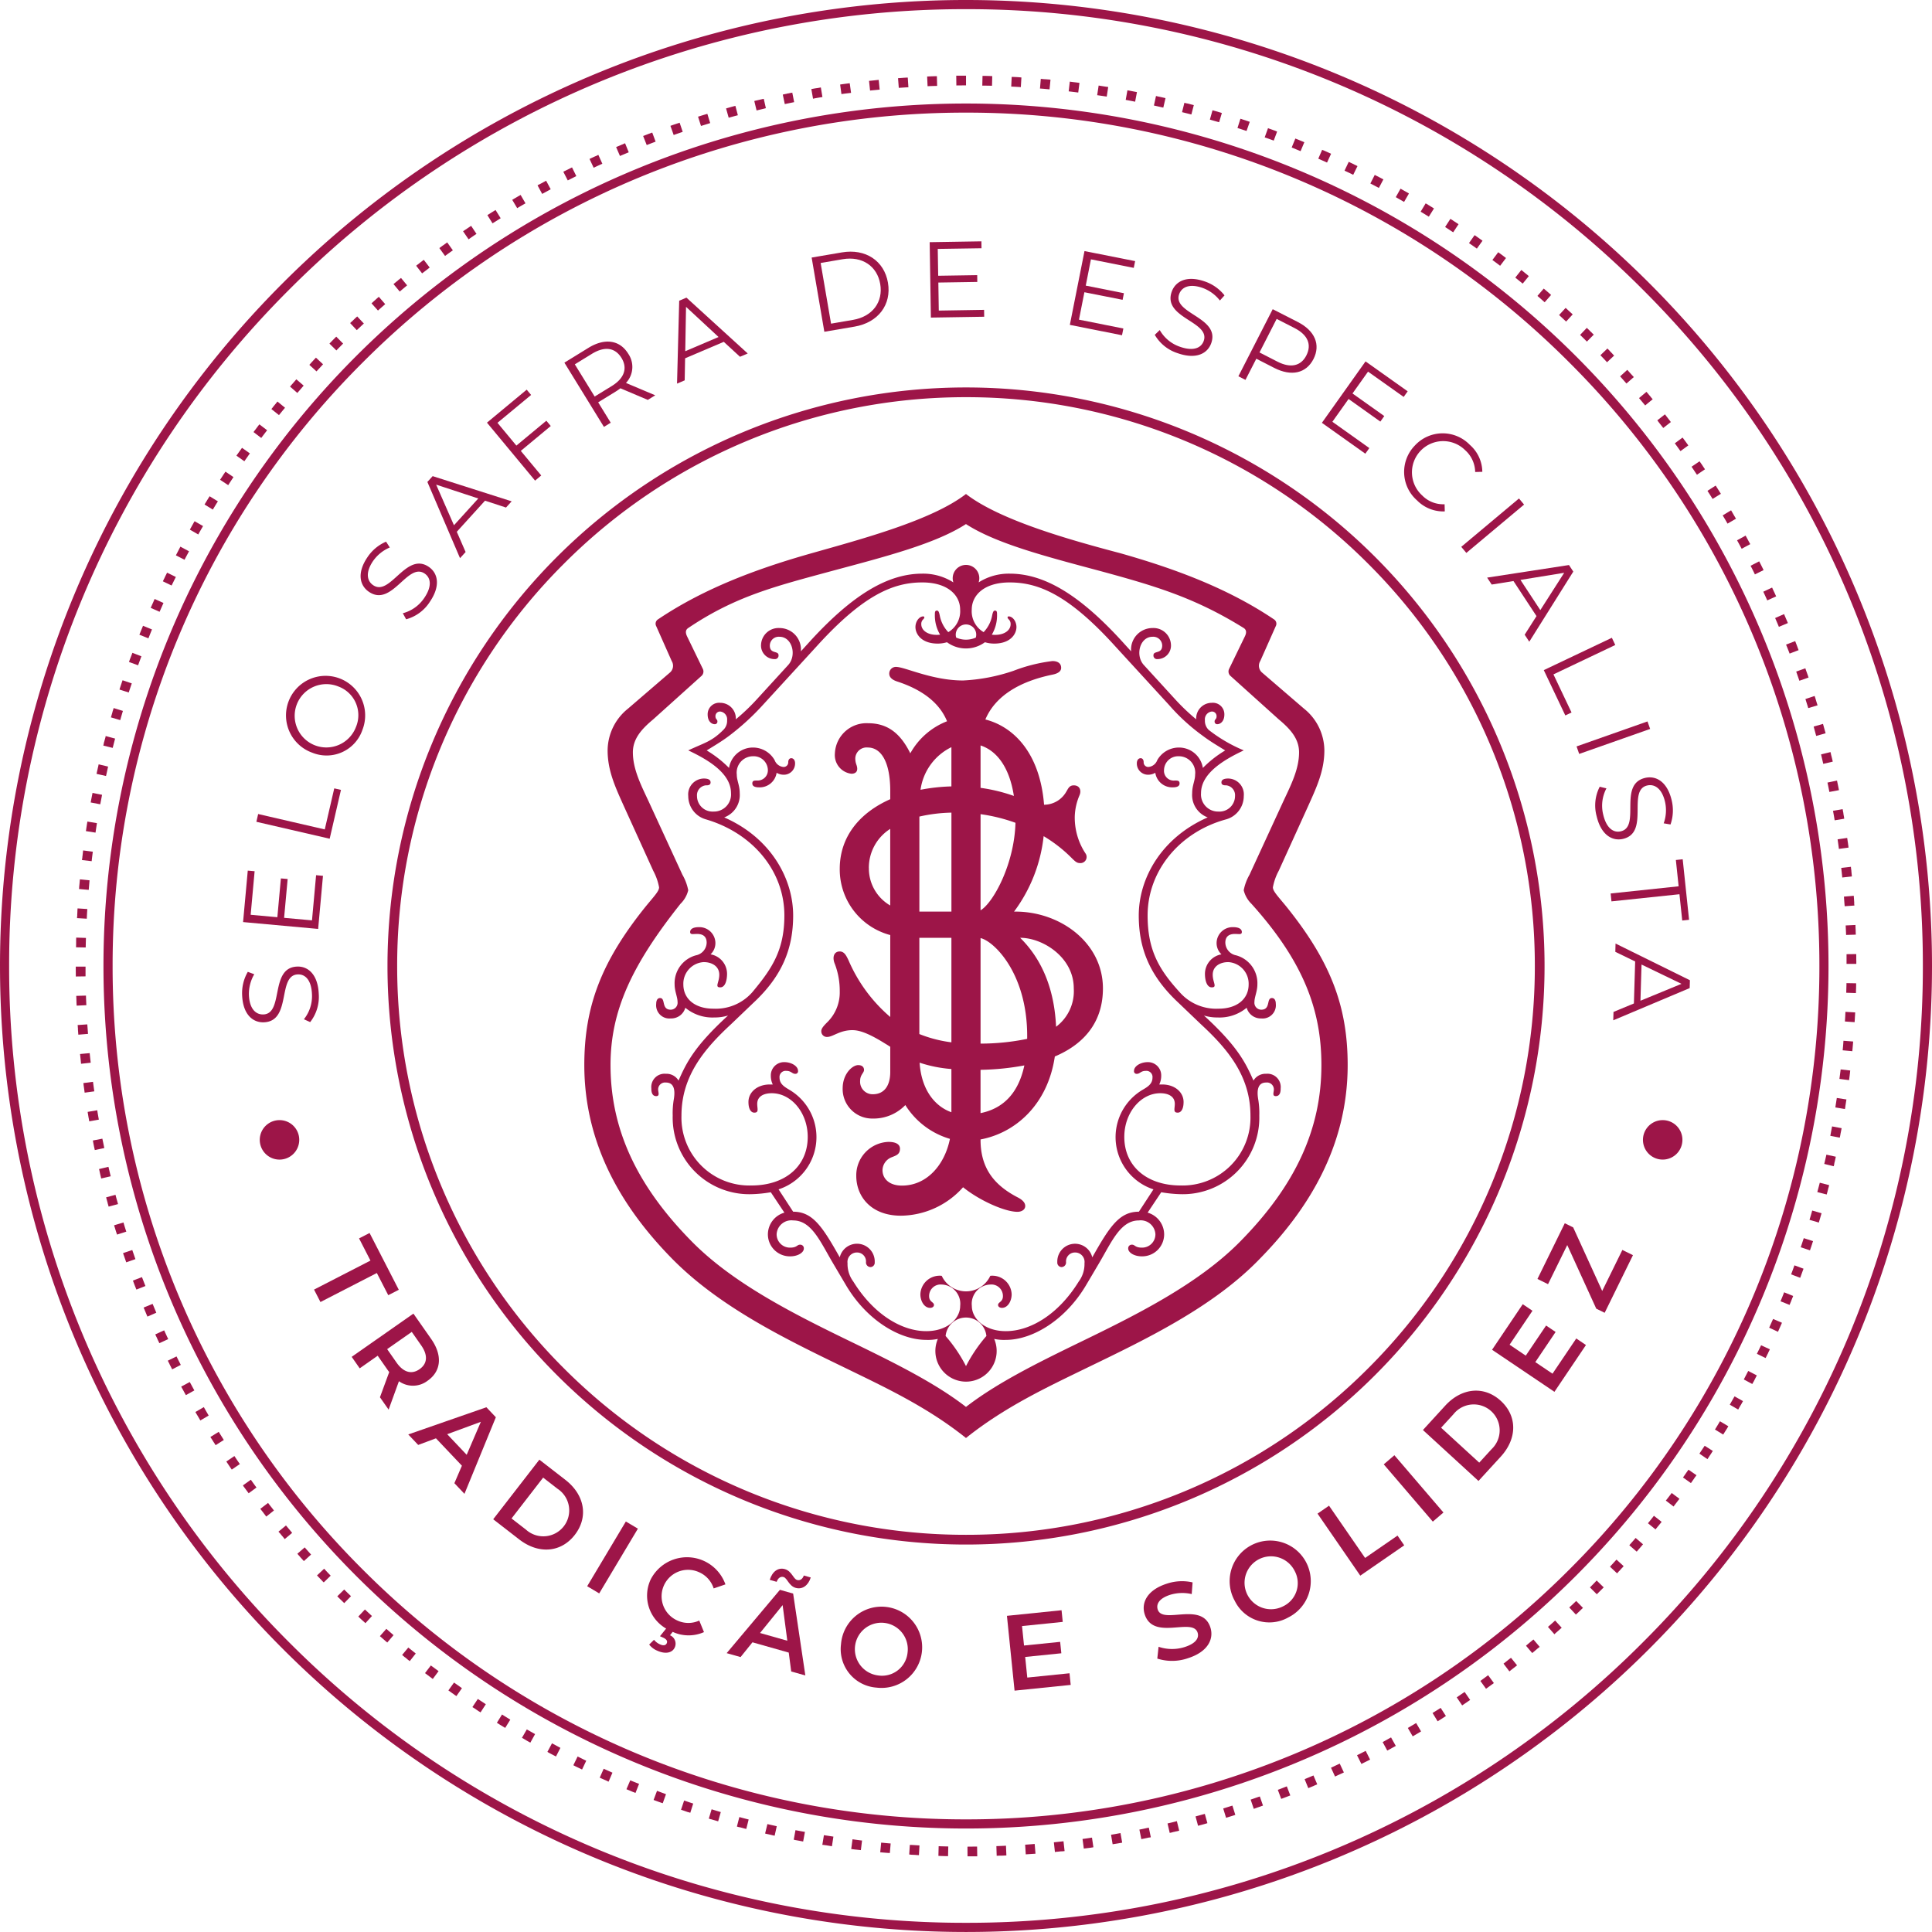 <svg xmlns="http://www.w3.org/2000/svg" width="262.892" height="262.889" viewBox="0 0 262.892 262.889">
  <g id="Grupo_148" data-name="Grupo 148" transform="translate(-8390.108 -4887)">
    <g id="Grupo_140" data-name="Grupo 140">
      <g id="Grupo_130" data-name="Grupo 130">
        <path id="Caminho_132" data-name="Caminho 132" d="M8404.187,5018.446a117.37,117.37,0,0,1,117.37-117.36h0a117.361,117.361,0,0,1,117.36,117.36h0a117.369,117.369,0,0,1-117.36,117.365h0a117.378,117.378,0,0,1-117.37-117.365Zm35.259-82.107a115.753,115.753,0,0,0-34.014,82.107h0a115.745,115.745,0,0,0,34.014,82.107h0a115.736,115.736,0,0,0,82.111,34.013h0a115.736,115.736,0,0,0,82.107-34.013h0a115.752,115.752,0,0,0,34.013-82.107h0a115.761,115.761,0,0,0-34.013-82.107h0a115.734,115.734,0,0,0-82.107-34.013h0a115.734,115.734,0,0,0-82.111,34.013Z" fill="#9d1548"/>
      </g>
      <g id="Grupo_131" data-name="Grupo 131">
        <path id="Caminho_133" data-name="Caminho 133" d="M8390.108,5018.446A131.447,131.447,0,0,1,8521.557,4887h0A131.446,131.446,0,0,1,8653,5018.446h0a131.448,131.448,0,0,1-131.443,131.443h0a131.449,131.449,0,0,1-131.448-131.443Zm39.381-92.068a129.787,129.787,0,0,0-38.139,92.068h0a129.785,129.785,0,0,0,38.139,92.065h0a129.781,129.781,0,0,0,92.067,38.131h0a129.789,129.789,0,0,0,92.063-38.131h0a129.792,129.792,0,0,0,38.138-92.065h0a129.794,129.794,0,0,0-38.138-92.068h0a129.781,129.781,0,0,0-92.063-38.131h0a129.773,129.773,0,0,0-92.067,38.131Z" fill="#9d1548"/>
      </g>
      <g id="Grupo_135" data-name="Grupo 135">
        <g id="Grupo_134" data-name="Grupo 134">
          <g id="Grupo_133" data-name="Grupo 133">
            <g id="Grupo_132" data-name="Grupo 132">
              <path id="Caminho_134" data-name="Caminho 134" d="M8521.557,4897.3h-1.33l.015,1.329c.439-.01.881-.01,1.315-.01V4897.3Zm-3.963.068c-.438,0-.886.024-1.327.043l.059,1.32c.422-.024.866-.034,1.3-.043l-.034-1.32Zm-3.967.189c-.16,0-.316.01-.478.024-.013,0-.025,0-.032,0h-.044a.09.09,0,0,0-.051.015h-.114c-.194.014-.4.033-.6.043l.1,1.315c.438-.024.873-.062,1.31-.077l-.087-1.325Zm-3.951.31c-.44.049-.888.1-1.316.136l.14,1.32c.425-.048.869-.082,1.306-.131l-.129-1.325Zm-3.948.461c-.429.054-.868.107-1.3.175l.177,1.3c.433-.068.866-.112,1.309-.165l-.181-1.311Zm-3.924.569c-.2.038-.4.082-.615.106h-.047c-.01.01-.012.01-.021.01s-.041.009-.068.009h-.007c-.175.034-.366.063-.536.1l.23,1.31c.418-.092.849-.16,1.278-.228l-.214-1.305Zm-3.9.708h0c-.016,0-.034.015-.046.015a.1.1,0,0,0-.052.009.059.059,0,0,0-.039.01.134.134,0,0,0-.058.01h-.02c-.027,0-.047,0-.07.009h-.022a.141.141,0,0,1-.078.02h0a.212.212,0,0,1-.087.019h0a.18.18,0,0,1-.082.015.2.2,0,0,0-.065.014h-.026c-.021.01-.042.01-.064.02h-.017c-.017.014-.044.014-.075.024h0c-.155.024-.317.063-.479.1l.271,1.291,1.276-.262-.257-1.3Zm-3.873.844c-.374.073-.743.17-1.111.248h0a.122.122,0,0,1-.065.014c-.01,0-.013,0-.031.01h0a.131.131,0,0,1-.078.025l.311,1.285c.425-.106.853-.2,1.265-.31l-.286-1.272Zm-3.856.956-.012.005c-.427.1-.844.228-1.257.345l.356,1.262c.415-.107.834-.233,1.249-.335l-.337-1.277Zm-3.812,1.087c-.426.117-.837.253-1.27.384l.4,1.261c.42-.125.832-.252,1.252-.388l-.386-1.257Zm-3.778,1.214a.067.067,0,0,0-.027,0,.059.059,0,0,0-.046.019s-.019,0-.023.014c-.094.025-.189.059-.287.083l-.007,0c-.018,0-.036.024-.059.034h-.023a.192.192,0,0,0-.047.019.17.17,0,0,1-.051.015.049.049,0,0,0-.026,0,.165.165,0,0,1-.065.019c0,.015-.008.015-.013.015-.189.058-.381.131-.575.2l.442,1.248c.4-.151.821-.286,1.229-.432l-.422-1.247Zm-3.73,1.33c-.105.048-.211.082-.308.116-.007,0-.007,0-.015.01a.058.058,0,0,0-.046.014c-.02,0-.024.01-.036.02a.125.125,0,0,0-.032,0,.5.5,0,0,1-.075.03h0c-.2.082-.4.155-.593.233-.009,0-.009.005-.02.005a.094.094,0,0,1-.056.019c-.02.005-.031.019-.044.019h-.009l.488,1.238c.39-.155.8-.311,1.21-.466l-.462-1.242Zm-3.692,1.455c-.136.064-.284.127-.42.19h-.007a.1.1,0,0,0-.065.024c-.008,0-.01,0-.02.009s-.036.02-.059.025a.036.036,0,0,0-.032.019.053.053,0,0,0-.033.01c-.189.078-.384.16-.582.243l.523,1.213c.4-.17.8-.34,1.194-.5l-.5-1.233Zm-3.637,1.583c-.1.048-.194.092-.3.15h0c-.023,0-.035.014-.058.019a.059.059,0,0,0-.039.02c-.012,0-.014,0-.019,0-.277.126-.524.242-.784.364l.564,1.2c.39-.189.777-.368,1.181-.543l-.546-1.218Zm-3.584,1.7a.548.548,0,0,1-.122.068c-.008,0-.015.015-.026.015s-.02,0-.034.014c-.3.155-.622.311-.922.456h-.01a.065.065,0,0,1-.037.029c-.017.015-.02.015-.031.015l.606,1.179c.382-.194.771-.388,1.163-.587l-.587-1.189Zm-3.524,1.82c-.1.053-.191.107-.281.155h0a.382.382,0,0,0-.069.034.017.017,0,0,1-.016.01c-.019.01-.023.019-.044.029-.085.044-.17.087-.247.131h0c-.02,0-.046.029-.07.039h-.008a.108.108,0,0,0-.056.034l-.009,0-.066.039h-.019c-.022.019-.039.024-.06.039a.065.065,0,0,1-.03,0,.106.106,0,0,1-.041.034.491.491,0,0,0-.148.087l.63,1.16c.395-.208.777-.422,1.16-.63l-.626-1.17Zm-3.47,1.936a.591.591,0,0,1-.085.044c-.008,0-.015.015-.02.015a.1.1,0,0,0-.046.029c-.015.014-.032.014-.051.029l-.012,0c-.192.111-.38.223-.573.335h0c-.009.014-.031.014-.041.024a.109.109,0,0,0-.041.024s-.015.01-.027.01a1.459,1.459,0,0,1-.245.15l.678,1.136c.37-.228.75-.442,1.128-.66l-.665-1.141Zm-3.4,2.039a.054.054,0,0,0-.027.024c-.01,0-.026.01-.038.01a.117.117,0,0,1-.02.029.074.074,0,0,0-.051.029s-.014,0-.014.01c-.062.029-.135.082-.2.116l-.008.01c-.022,0-.031.019-.059.034a.015.015,0,0,0-.012.009.448.448,0,0,1-.053.025c-.009,0-.009.019-.013.019a.1.1,0,0,0-.061.034h-.02a.44.44,0,0,1-.049.044c-.01.019-.01.019-.019.019s-.034.015-.047.029h-.026a.622.622,0,0,1-.059.049h0c-.116.068-.229.141-.345.213l.7,1.117c.376-.224.74-.462,1.109-.694l-.7-1.126Zm-3.329,2.159c-.367.248-.726.49-1.1.738l.752,1.1c.359-.258.706-.5,1.075-.738l-.73-1.1Zm-3.262,2.257c-.07.049-.135.1-.2.15a.386.386,0,0,1-.07.044h0c-.028.02-.049.025-.062.058-.021,0-.021,0-.021.005a.172.172,0,0,1-.062.039.13.13,0,0,1-.031.029.048.048,0,0,0-.017.029.183.183,0,0,0-.063.029l-.012,0c-.183.131-.35.262-.527.389l.777,1.072c.346-.262.7-.51,1.06-.767l-.771-1.082Zm-3.183,2.373c-.261.194-.532.408-.795.612,0,.009,0,.009-.017.009a.184.184,0,0,1-.046.039.21.21,0,0,0-.032.015c-.007.019-.021.019-.034.039-.019,0-.028.009-.03.029-.018.01-.034.01-.044.029a.339.339,0,0,0-.031.024c-.007,0-.007.01-.007.01l.808,1.034c.349-.258.694-.525,1.031-.792l-.8-1.048Zm-3.1,2.466c-.126.1-.255.208-.388.3l0,.01c-.01,0-.01,0-.012.019-.219.166-.412.34-.623.5l.855,1.024c.325-.291.667-.558,1-.849l-.835-1.014Zm-3.021,2.567c-.176.15-.359.306-.531.471h0c-.029.019-.041.038-.063.053l-.012.01a.463.463,0,0,1-.058.043l0,.01c-.027.024-.047.053-.075.063h0c-.078.078-.161.151-.25.238l.876.976c.327-.292.659-.583.984-.869l-.863-.995Zm-2.939,2.669c-.225.2-.451.412-.665.636a.059.059,0,0,0-.031.009.159.159,0,0,1-.031.039c-.015.01-.029.03-.041.034a.1.1,0,0,1-.026.034.16.16,0,0,0-.035.02c-.012.019-.023.029-.031.029s-.023.019-.033.034-.013.019-.018.029a.357.357,0,0,1-.046.029s0,.014,0,.014l.9.957c.325-.3.641-.607.961-.9l-.9-.961Zm-2.849,2.756c-.015,0-.02.02-.033.03h-.013c-.008.019-.02.039-.038.039a.1.1,0,0,1-.032.043l-.014.005c-.117.126-.229.233-.346.354h0a.2.2,0,0,1-.044.034c0,.02-.009.02-.019.034s-.027.015-.034.03-.012.019-.024.024a.291.291,0,0,1-.028.033.426.426,0,0,0-.032.039c-.012,0-.017.015-.032.02s-.025.034-.034.048-.023,0-.023.02c-.012,0-.024.019-.034.029s-.024.034-.038.039,0,.009,0,.009a.558.558,0,0,0-.105.117l.939.922c.3-.316.612-.626.915-.932l-.925-.937Zm-2.762,2.849c-.3.316-.606.646-.9.981l.971.888c.3-.32.594-.636.893-.966l-.964-.9Zm-2.672,2.951c-.19.228-.395.456-.591.684-.008.015-.013.015-.013.015s-.034.029-.053.048a.038.038,0,0,0-.013.025.089.089,0,0,0-.039.048.093.093,0,0,0-.012.02.078.078,0,0,0-.046.048c-.008,0-.013.015-.02.015a.224.224,0,0,1-.077.077l1,.874c.288-.33.573-.66.862-1l-1-.859Zm-2.562,3.019c-.056.058-.1.126-.16.184a.028.028,0,0,1-.017.029c-.01.015-.018.019-.02.034-.158.18-.3.359-.456.549a.058.058,0,0,1-.021.034.026.026,0,0,0-.011.024,2.023,2.023,0,0,0-.146.174l1.032.821c.273-.335.545-.675.824-1l-1.026-.844Zm-2.463,3.106c-.218.272-.422.553-.635.834-.011,0-.011.01-.025.025h0c-.053.072-.1.136-.138.194l1.05.8c.267-.359.532-.7.8-1.048l-1.048-.8Zm-2.366,3.2c-.2.281-.417.573-.611.854-.012,0-.012.015-.021.019s-.02.029-.02.044a.234.234,0,0,0-.047.049v0c-.021.034-.046.059-.064.093l1.082.766c.248-.359.5-.713.75-1.072l-1.068-.757Zm-2.254,3.246a2.962,2.962,0,0,0-.189.287l-.012,0a.235.235,0,0,1-.042.058c0,.014-.009.034-.024.034-.007.015-.007.034-.026.044,0,.009,0,.029-.034.043a.068.068,0,0,1,0,.02c-.015.024-.029.034-.034.053h0c-.131.194-.247.383-.369.558l1.107.733c.228-.369.478-.733.713-1.1l-1.087-.738Zm-2.152,3.34c-.24.368-.464.752-.693,1.12l1.128.694c.232-.378.446-.752.691-1.12l-1.126-.694Zm-2.043,3.4a2.164,2.164,0,0,0-.148.247c-.008.015-.015.034-.029.039s0,.01,0,.019c-.163.272-.312.563-.471.835l1.145.66c.214-.393.434-.772.651-1.145l-1.144-.655Zm-1.934,3.455c-.206.393-.4.781-.614,1.184l1.174.6c.2-.384.405-.762.612-1.15l-1.172-.631Zm-1.809,3.543c-.036.068-.074.135-.108.208v.02c-.021.014-.025.034-.037.048a.05.05,0,0,1-.007.034.531.531,0,0,1-.032.044c-.009.005-.009.019-.014.029a.148.148,0,0,1-.021.049.086.086,0,0,0-.012.038.2.2,0,0,1-.029.039s-.012.015-.012.02a1.073,1.073,0,0,1-.085.189l0,.014a.369.369,0,0,0-.034.063.085.085,0,0,1-.015.025c0,.009-.013.034-.02.034-.008.019-.02.029-.02.048a.124.124,0,0,0-.013.029c-.007.02-.026.039-.033.064h-.006c-.019.068-.055.126-.076.184l1.182.568c.2-.388.38-.777.584-1.16l-1.191-.587Zm-1.7,3.576c-.041.1-.086.194-.129.3,0,.01,0,.01-.01.034a.1.1,0,0,0-.023.03.369.369,0,0,1-.013.063h-.008c-.123.271-.238.524-.349.786l1.206.533c.182-.407.356-.8.53-1.2l-1.205-.544Zm-1.577,3.645c-.129.335-.281.675-.412,1.019,0,0,0,.015-.014.015a.094.094,0,0,1-.012.048.122.122,0,0,0-.021.054c0,.009,0,.009-.014.024s-.019.039-.019.063l1.225.49c.163-.4.323-.815.486-1.208l-1.221-.5Zm-1.444,3.684c-.087.232-.174.456-.262.684-.077.184-.139.369-.206.562l1.24.452c.15-.417.3-.82.451-1.223l-1.224-.475Zm-1.342,3.737c-.141.412-.284.834-.419,1.261l1.262.4c.13-.413.271-.83.412-1.238l-1.255-.426Zm-1.213,3.78c-.043.155-.09.31-.144.466v.014c-.007.02-.012.044-.019.063v.015c-.066.228-.134.471-.207.709l1.267.373c.116-.412.24-.844.366-1.252l-1.264-.388Zm-1.082,3.81-.013.009c0,.025,0,.029,0,.034a.122.122,0,0,1-.007.054.47.47,0,0,1-.012.063v.009c-.076.258-.145.525-.225.791v.025a.087.087,0,0,1-.012.053c0,.01,0,.02,0,.049a.042.042,0,0,1-.01.029c-.012.048-.032.107-.044.179l1.275.316c.112-.417.215-.844.33-1.267l-1.275-.344Zm-.958,3.848c-.032.136-.055.267-.085.408,0,0-.014,0-.014.009a.132.132,0,0,1-.012.054v.043c-.012.02-.012.034-.019.044a.2.2,0,0,1,0,.044.046.046,0,0,0-.01.034c-.054.218-.1.446-.15.66l1.291.291c.106-.437.191-.859.284-1.281l-1.283-.306Zm-.833,3.888c-.082.436-.172.863-.25,1.3l1.3.248c.085-.437.17-.869.247-1.291l-1.3-.257Zm-.7,3.9c-.06.374-.124.762-.175,1.146a.01.01,0,0,0-.011.009c0,.025,0,.044,0,.059s-.015.063-.02.082l1.313.209c.062-.437.126-.864.194-1.291l-1.3-.214Zm-.578,3.926c-.032.214-.046.447-.078.675v.02c0,.019-.007.043-.007.058s-.01.034-.01.053a.131.131,0,0,0,0,.034.076.076,0,0,0-.013.053v.112a1.379,1.379,0,0,0-.041.214v.014a.088.088,0,0,1-.01.049v.029l1.32.155c.043-.432.1-.869.155-1.291l-1.315-.175Zm-.442,3.936c-.03.335-.055.665-.094.985v.078a.253.253,0,0,0,0,.044c0,.014-.012.014-.012.024a1.029,1.029,0,0,1-.013.184l1.322.117c.039-.432.073-.869.112-1.3l-1.313-.131Zm-.314,3.956c-.012.131-.022.271-.027.4v.019a.176.176,0,0,1,0,.053v.034a.093.093,0,0,1-.01.053v.175a.148.148,0,0,1-.011.059v.247a.092.092,0,0,0-.014.058v.034c-.007.064-.007.126-.019.189l1.334.078c.017-.451.039-.878.073-1.315l-1.322-.087Zm-.187,3.969c0,.088-.01.195-.01.282,0,.029,0,.044,0,.063h0c0,.325,0,.65-.016.975l1.318.025c.008-.427.019-.879.032-1.3l-1.32-.044Zm1.27,3.951h-1.33v.359c0,.34.008.65.008.985l1.322-.019v-1.325Zm.058,3.941-1.322.038c.008.161.013.306.02.461v.156c.008,0,.008.014.008.014v.083c0,.213.018.407.024.616l1.321-.063c-.019-.442-.041-.869-.051-1.3Zm.192,3.916-1.325.092a1.3,1.3,0,0,0,.024.2v.131a.168.168,0,0,1,.015.083v.033c0,.01,0,.034,0,.059v.1l0,.005c.021.228.035.475.054.7l1.32-.107c-.034-.436-.064-.868-.1-1.3Zm.315,3.912-1.312.121c.043.388.084.771.121,1.16v.034a.115.115,0,0,0,.014.063v.073l1.316-.146c-.049-.437-.1-.874-.139-1.305Zm.451,3.906-1.31.17c0,.01,0,.034,0,.044a.028.028,0,0,1,.012.024v.034c.007.083.02.141.024.218h0c.051.33.093.66.136.986l1.314-.18c-.064-.447-.12-.873-.179-1.3Zm.577,3.868-1.31.223a.3.3,0,0,0,.02.078.156.156,0,0,0,.009.063.261.261,0,0,1,0,.034v.059l.013,0c.028.189.061.384.092.573v0c0,.019.012.039.02.068v.014c0,.025.008.034.013.083h0c.019.1.033.208.053.315l1.306-.233c-.076-.422-.152-.844-.219-1.286Zm.694,3.868-1.29.248c.077.437.164.878.264,1.3l1.291-.271c-.082-.423-.175-.86-.265-1.277Zm.83,3.829-1.283.306c.019.078.043.155.063.238h0c.065.359.153.689.235,1.043l1.293-.3c-.109-.418-.2-.855-.308-1.282Zm.959,3.81-1.277.345c.071.262.141.519.216.791h0c0,.019,0,.048.01.058.047.145.078.286.119.412l1.279-.344c-.119-.427-.243-.84-.347-1.262Zm1.082,3.766-1.276.383c.043.126.082.262.128.4a.026.026,0,0,0,.012.02.129.129,0,0,0,.008.058c.072.2.123.408.2.611v.01c.01.019.013.034.021.048.007.039.023.078.03.117l1.265-.4c-.135-.417-.268-.82-.383-1.247Zm1.2,3.747-1.254.422c.059.179.119.354.185.529v.019a.392.392,0,0,1,.021.053.037.037,0,0,0,.015.035.2.2,0,0,1,.015.053.481.481,0,0,1,.017.048c0,.01,0,.015.011.015.053.17.108.325.174.5l1.245-.437c-.146-.412-.286-.83-.428-1.232Zm1.315,3.688-1.225.471c.021.063.058.155.082.223.088.238.168.456.262.684l.013,0c0,.024,0,.029.007.029,0,.029.013.048.018.073h0c.03.068.064.151.092.213l1.229-.485c-.167-.4-.314-.81-.478-1.213Zm1.456,3.64-1.223.5a2.118,2.118,0,0,0,.134.305v.01a.224.224,0,0,0,.014.053.078.078,0,0,0,.015.035c.006.019.02.029.02.043a.078.078,0,0,1,.019.053l.014.01c.092.243.2.49.3.723l1.206-.529c-.162-.4-.337-.806-.5-1.2Zm1.57,3.6-1.211.553c.046.1.1.218.143.315h0a.125.125,0,0,1,.037.078.038.038,0,0,1,.019.029c.013.01.013.02.016.034s.015.029.015.049.016.014.016.024a.156.156,0,0,1,.032.068v.005a.3.3,0,0,1,.029.063h0c.059.136.116.247.175.359,0,.014.009.024.009.029s.018.024.018.044,0,.019.02.029.012.029.012.044c.02.019.02.019.02.024l1.2-.553c-.189-.4-.374-.8-.551-1.194Zm1.682,3.552-1.189.578c.078.145.144.291.219.422a.039.039,0,0,0,.01.024.316.316,0,0,1,.021.063c.01,0,.01,0,.01.02a.492.492,0,0,0,.031.043c0,.015,0,.015.006.02a.283.283,0,0,0,.041.077h0c.087.175.175.345.259.51l1.173-.607c-.187-.368-.394-.766-.58-1.15Zm1.8,3.48-1.165.626c.1.189.208.383.32.582.1.189.209.379.317.578l1.152-.641c-.213-.388-.415-.767-.625-1.145Zm1.916,3.416-1.146.665c.025.058.064.117.079.156.018.019.018.029.031.033l.018.039a.7.7,0,0,0,.033.063h0c.181.287.343.578.511.86l1.131-.67c-.221-.384-.442-.752-.656-1.146Zm2.027,3.364-1.135.7c.078.131.148.228.229.359a.153.153,0,0,0,.046.049v.01a.382.382,0,0,0,.037.072v.005c.019.019.031.054.041.063h.007c.018.034.025.044.039.073h0a.16.16,0,0,1,.039.073h.012a.262.262,0,0,0,.042.063s.009.015.017.02a.074.074,0,0,0,.026.043.337.337,0,0,0,.039.063h0c.051.078.092.156.137.223l1.115-.708c-.228-.374-.468-.738-.69-1.111Zm2.13,3.295-1.092.742a.07.07,0,0,0,.021.039c.007.015.012.02.02.039s0,0,.015.014c.213.316.43.651.65.966,0,0,.012,0,.012.015a.17.17,0,0,1,.017.029l1.1-.757c-.261-.359-.5-.728-.738-1.087Zm2.242,3.222-1.077.767a.286.286,0,0,0,.043.068c0,.01.018.02.018.039s.013,0,.017.029c.242.316.464.631.7.937l1.063-.782c-.257-.344-.517-.7-.762-1.058Zm2.344,3.155-1.061.805c.065.078.141.165.2.257h0a.221.221,0,0,1,.046.059l.011.01c.021.014.021.033.038.043s.013.034.017.034a.105.105,0,0,1,.061.078.036.036,0,0,0,.031.019.069.069,0,0,0,.027.049c.012.014.02.014.02.029.118.15.235.311.364.475l1.043-.829c-.267-.35-.548-.69-.8-1.029Zm2.434,3.067-1.023.844a1.754,1.754,0,0,1,.129.146c.012.019.017.024.023.034a.054.054,0,0,1,.027.024.107.107,0,0,1,.038.039s0,0,.013,0a.269.269,0,0,0,.048.063h0c.037.053.078.1.114.15.016.015.032.034.041.034,0,.015,0,.025.01.025.132.155.277.32.405.5l1.015-.85c-.281-.344-.559-.674-.84-1.009Zm2.548,2.985-1,.868c0,.015,0,.02.021.02a.092.092,0,0,0,.035.043c.012.015.021.029.034.034s.009.025.023.025a1.3,1.3,0,0,0,.174.194v.009c.027.02.032.044.062.063,0,0,0,0,0,.015a.493.493,0,0,0,.054.053c0,.01.007.01.007.02a.121.121,0,0,1,.052.058.022.022,0,0,1,.015.02c.019,0,.024.019.043.038,0,0,0,0,.007,0,.016.024.039.044.051.063.009,0,.016.015.016.015s.034.044.044.053.014.005.014.01c.078.092.156.17.236.262l.978-.888c-.294-.33-.585-.651-.869-.98Zm2.646,2.9-.973.917c.03.034.082.078.108.112h.012a.1.1,0,0,0,.032.043.073.073,0,0,0,.034.035.061.061,0,0,0,.02.029c.02,0,.023.019.044.043.007,0,.007.01.014.015a.129.129,0,0,0,.047.034.078.078,0,0,0,.024.029c.007.019.012.029.03.034a.075.075,0,0,0,.027.029c0,.014.014.014.017.034a.166.166,0,0,1,.049.034l.008.009c.108.122.221.224.322.35a.038.038,0,0,0,.015,0c.012.019.025.024.031.039.021.014.026.019.031.039h.022c.007.014.023.019.032.038l.945-.917c-.3-.3-.6-.626-.893-.951Zm2.732,2.829-.944.927c.012.02.012.024.024.024s.013.01.021.015.017.024.032.044a.059.059,0,0,1,.03.019.128.128,0,0,0,.032.039c.013,0,.027,0,.027.014a.206.206,0,0,0,.041.059s.01.014.017.014c.24.233.48.457.719.7l.922-.946c-.311-.306-.626-.6-.922-.908Zm2.817,2.718-.9.961c.134.136.276.262.412.4l.013.005a.141.141,0,0,0,.041.034c.012.014.017.034.03.034a.051.051,0,0,0,.032.024c.016.019.027.029.046.048h0a4.949,4.949,0,0,1,.392.36l.89-.976-.955-.888Zm2.914,2.635-.879.995c.032.019.049.044.068.054s.012,0,.012.024c.02,0,.039.029.054.034s.031.029.043.038.018.01.018.02a.11.11,0,0,1,.059.053h0c.213.17.407.354.613.529.013,0,.015.015.015.015a.052.052,0,0,1,.044.034c.007,0,.02.014.031.019s.02.015.021.029a.071.071,0,0,1,.029.015l.851-1c-.323-.286-.653-.573-.979-.859Zm2.989,2.543-.842,1.01c.129.107.255.213.371.315,0,0,0,0,0,.01a.489.489,0,0,1,.059.019c.128.107.27.228.4.345h.01a.086.086,0,0,1,.049.039.132.132,0,0,1,.029.019.059.059,0,0,0,.046.019.213.213,0,0,0,.069.078l.82-1.039c-.339-.276-.684-.553-1.014-.815Zm3.066,2.441-.791,1.039c.013.019.027.024.047.043h0c.021.015.041.02.061.035a.035.035,0,0,0,.017.019h0c.309.238.606.451.908.684.009,0,.012.015.024.015l.786-1.063c-.357-.267-.694-.515-1.052-.772Zm3.155,2.325-.769,1.068c.128.082.225.169.342.242,0,0,0,.005.007.005s.032.029.058.044c.009,0,.027.019.027.019a.074.074,0,0,0,.031.029c.02.015.032.015.046.029s.02.02.027.02c.046.029.1.058.15.1l.018.019a.132.132,0,0,1,.041.034c.02,0,.041.02.058.034a.067.067,0,0,0,.017.02,2.062,2.062,0,0,1,.266.184l.759-1.082c-.361-.262-.718-.51-1.077-.762Zm3.237,2.232-.733,1.1.007.015a.1.1,0,0,1,.052.038c.008,0,.008,0,.015,0,.121.078.264.161.393.253.013,0,.013.014.013.014.019,0,.03.025.053.034s.02.02.022.02c.021.005.021.009.038.024a.192.192,0,0,1,.047.029l.024.01a.152.152,0,0,1,.065.058h0c.117.078.25.141.374.233l.72-1.111c-.359-.243-.735-.481-1.089-.719Zm3.295,2.116-.7,1.126.01.015a.044.044,0,0,1,.024.01c.02.009.032.009.046.024a.033.033,0,0,1,.032.019c.019.01.039.029.051.029.012.015.027.015.027.019a.282.282,0,0,1,.058.044l.019.01a.193.193,0,0,0,.052.029c.008,0,.008,0,.013.015.266.155.528.325.8.48l.692-1.121c-.369-.233-.757-.461-1.119-.7Zm3.371,2.029-.663,1.145a2.6,2.6,0,0,1,.364.209c.017.01.028.01.041.019s.021.01.021.015a.337.337,0,0,1,.063.029s0,.014.012.014c.216.136.43.248.643.369l.646-1.165c-.378-.208-.75-.426-1.128-.635Zm3.426,1.892-.626,1.17h0a.406.406,0,0,0,.082.029l0,.01a.578.578,0,0,0,.068.049h0c.332.174.682.359,1.023.533l.6-1.174-1.147-.617Zm3.487,1.791-.58,1.189h0c.339.185.69.34,1.036.51a.131.131,0,0,0,.023,0,.074.074,0,0,1,.027.034.332.332,0,0,1,.1.039l.568-1.194c-.388-.189-.789-.384-1.179-.583Zm3.547,1.67-.538,1.213c.31.141.6.272.912.4.007.014.026.014.034.019s.031.01.039.025c.069.038.154.067.221.1l.526-1.224c-.391-.179-.794-.349-1.194-.538Zm3.618,1.572-.521,1.213c.242.1.5.2.742.311.16.068.33.121.49.194l.487-1.237c-.407-.156-.806-.311-1.2-.481Zm3.64,1.432-.468,1.242c.417.151.827.311,1.247.442l.443-1.228c-.4-.155-.819-.3-1.223-.456ZM8483.2,5132l-.422,1.257c.308.1.587.2.9.311h0a.6.6,0,0,0,.078.019h.01c.029,0,.046.019.065.019h.029a.071.071,0,0,0,.058.025.267.267,0,0,1,.032.009.031.031,0,0,1,.028.01c.022,0,.044.019.057.024l.4-1.261c-.409-.127-.824-.272-1.237-.413Zm3.739,1.194-.381,1.266c.077.03.146.049.226.078h0c.026,0,.046.01.078.01.317.1.643.184.966.286h0l.36-1.261c-.415-.117-.837-.253-1.249-.379Zm3.771,1.068-.329,1.281c.1.034.194.058.3.087.012,0,.027,0,.031,0s.027.005.047.005c.235.058.473.126.711.189h0a.253.253,0,0,0,.072.015s.02,0,.02.014a.08.08,0,0,1,.039,0c.013,0,.033.019.054.019l.324-1.29c-.417-.1-.842-.219-1.267-.33Zm3.82.946-.309,1.276a.5.5,0,0,0,.057.025.025.025,0,0,1,.019.009c.213.044.422.087.638.141h0a.145.145,0,0,1,.08.019h.018s.015,0,.017.005c.156.044.312.073.466.107l.287-1.291c-.428-.1-.85-.189-1.271-.291Zm3.821.825-.237,1.3c.03,0,.076.014.121.024a.044.044,0,0,0,.033.015h0c.371.063.761.135,1.126.208l.243-1.31c-.432-.068-.854-.155-1.291-.233Zm3.868.694-.214,1.3c.027,0,.049.014.066.014h0a.616.616,0,0,0,.092,0h.048a.039.039,0,0,0,.034.019.292.292,0,0,0,.063,0c.009,0,.016.01.027.01s.041.01.053.01h.044a.091.091,0,0,0,.044.009c.015,0,.02.01.049.01h.1c0,.014.012.014.017.014.225.035.444.073.67.112l.2-1.31c-.432-.073-.861-.131-1.293-.2Zm3.893.548-.176,1.325c.227.03.474.068.713.088h.078c.013.014.046.014.066.014h.007c.155.02.294.034.449.049l.16-1.306c-.439-.044-.881-.111-1.3-.17Zm3.9.452-.129,1.32c.439.034.876.077,1.31.1l.11-1.3c-.427-.029-.864-.078-1.291-.116Zm3.9.315-.085,1.3c.111.019.221.029.333.039h.087c.02,0,.046.009.077.009h0c.194,0,.384.015.581.034h.1c.012,0,.032.01.046.01h.1l.072-1.325c-.437-.019-.879-.063-1.311-.068Zm3.922.175-.034,1.315c.431.024.878.034,1.313.039l.031-1.315c-.434-.015-.876-.02-1.31-.039Zm5.23.049c-.429,0-.876.014-1.31.014l.009,1.315h.294c.156,0,.313,0,.479,0h.549l-.021-1.324Zm3.925-.117c-.439.029-.869.039-1.3.058l.041,1.315c.188-.01.382-.019.575-.019h.145c.193-.01.4-.015.6-.029l-.056-1.325Zm3.914-.238q-.653.058-1.3.1l.085,1.315,1.322-.087-.108-1.33Zm3.908-.364c-.432.049-.876.092-1.3.141l.144,1.325a.776.776,0,0,1,.2-.029v-.015h.168c.018,0,.02-.015.034-.015a.472.472,0,0,0,.082,0h.015a.151.151,0,0,1,.075-.015h.1c.012,0,.017-.019.021-.019h.085a.4.4,0,0,1,.075,0s.019,0,.021-.005h.065a.068.068,0,0,0,.032,0h.043c.1-.01.193-.024.3-.029l-.148-1.325Zm3.891-.5c-.427.068-.855.131-1.291.185l.175,1.305h0c.294-.029.592-.073.888-.107h.009a.553.553,0,0,0,.064-.014h.032c.009,0,.021-.01.036-.01a.126.126,0,0,0,.061-.014h.022c.023,0,.046-.005.075-.005h0a.69.69,0,0,1,.116-.029l-.193-1.311Zm3.88-.616c-.437.078-.876.165-1.289.228l.214,1.291c.434-.063.871-.136,1.3-.214l-.228-1.305Zm3.848-.742c-.432.092-.855.193-1.281.266l.263,1.3c.3-.058.616-.126.922-.189,0,0,0-.015.012-.015s.051,0,.083,0c0,0,.007,0,.015-.014a.139.139,0,0,0,.049,0,.79.79,0,0,0,.211-.039l-.272-1.295Zm3.822-.884c-.422.121-.844.219-1.274.316l.3,1.291a1.235,1.235,0,0,0,.152-.044h.013a.178.178,0,0,0,.072-.01h.02a.329.329,0,0,1,.059-.024h.027a.069.069,0,0,1,.058-.024h.013c.026-.005.041-.02.072-.025h.013c.1-.019.2-.039.3-.068h0a.423.423,0,0,1,.073-.014s.015,0,.019-.005a.069.069,0,0,0,.046-.01c.021,0,.032,0,.047,0a.071.071,0,0,1,.043-.009.061.061,0,0,1,.055-.02h.028c.048-.019.112-.043.176-.063l-.316-1.286Zm3.8-.985c-.425.112-.849.233-1.264.345l.344,1.271c.105-.019.219-.063.328-.087.015,0,.027,0,.034-.01s.034-.01.043-.01c.282-.077.573-.155.865-.247l-.351-1.262Zm3.754-1.126c-.415.126-.83.262-1.252.388l.391,1.272c.423-.141.85-.257,1.255-.4l-.394-1.262Zm3.73-1.242c-.423.131-.828.286-1.248.427l.427,1.257c.194-.073.384-.141.568-.209h.026a.112.112,0,0,0,.041-.024c.024,0,.046-.01.046-.015.022,0,.029,0,.042-.01s.034-.009.054-.019h.019a4.464,4.464,0,0,1,.456-.165l-.431-1.242Zm3.674-1.379c-.413.161-.814.326-1.226.476l.463,1.228c.418-.146.828-.316,1.237-.466l-.475-1.238Zm3.629-1.485c-.4.175-.812.335-1.206.51l.5,1.223c.009-.01.021-.01.038-.01a.077.077,0,0,1,.034-.024c.013,0,.013-.01.015-.01.121-.043.248-.1.373-.15h0a.359.359,0,0,1,.073-.034h.015a.141.141,0,0,1,.066-.029h0a.306.306,0,0,1,.066-.029h.012c.17-.093.344-.156.525-.233l-.517-1.214Zm3.575-1.606c-.4.175-.789.369-1.192.558l.551,1.2c.192-.1.372-.175.565-.267h0c.02,0,.044-.025.071-.034h.019c.021-.014.044-.019.063-.034,0-.01.015-.01.028-.019s.019,0,.032,0c.014-.015.034-.015.036-.02s.029-.014.042-.029.024-.01.046-.014h0l.124-.054a.032.032,0,0,1,.024-.015c.007-.014.021-.014.026-.019a.292.292,0,0,0,.061-.029h.012a.219.219,0,0,0,.051-.024l-.56-1.194Zm3.522-1.737c-.391.2-.78.407-1.172.592l.595,1.189c.008,0,.013-.01.026-.02s.012-.01.021-.01a.282.282,0,0,1,.063-.019c.01,0,.012-.014.021-.014s.044-.03.067-.034c0-.01.011-.01.011-.01.322-.16.646-.316.973-.485l-.6-1.189Zm3.458-1.83c-.371.2-.752.422-1.143.636l.624,1.15a1.4,1.4,0,0,0,.257-.136h.02c.023-.019.044-.029.056-.039s.014,0,.027-.014.025-.015.046-.025.019-.009.023-.019c.022,0,.034-.01.053-.01a.031.031,0,0,1,.025-.024l.077-.049a.078.078,0,0,0,.032-.014.611.611,0,0,1,.056-.034c.012,0,.02,0,.02-.015.019,0,.031-.014.044-.019a.108.108,0,0,0,.033-.015l.052-.024a.022.022,0,0,1,.021-.009.435.435,0,0,0,.066-.044h0a2.839,2.839,0,0,0,.254-.141l-.646-1.155Zm3.412-1.956c-.374.228-.757.447-1.129.67l.663,1.14c.291-.16.584-.339.854-.5.014-.015.021-.025.039-.025s.019-.009.037-.019a.255.255,0,0,1,.062-.034l.012-.015a.778.778,0,0,0,.131-.082l-.669-1.136Zm3.338-2.063c-.368.243-.736.466-1.105.694l.693,1.131c.377-.228.758-.475,1.127-.718l-.715-1.107Zm3.263-2.164c-.362.233-.72.486-1.078.733l.74,1.092c.077-.044.144-.1.221-.146l.008-.009q.374-.248.745-.51a.017.017,0,0,1,.012-.005c.02,0,.031-.029.051-.034a.163.163,0,0,1,.054-.029l-.752-1.092Zm3.2-2.286c-.353.263-.706.52-1.059.782l.77,1.067,0,0c.012-.014.034-.034.048-.034l.042-.038c.014,0,.014,0,.014,0,.245-.185.488-.359.724-.529,0-.005.015-.005.02-.015.024-.009.026-.019.046-.019,0-.015.012-.02.046-.034l.007-.01c.032-.024.078-.068.117-.1l-.778-1.063Zm3.112-2.368c-.337.252-.682.534-1.021.8l.8,1.053c.339-.281.694-.544,1.043-.825l-.825-1.024Zm3.045-2.49c-.337.282-.674.559-1.009.849l.847,1c.258-.218.515-.432.776-.655l0-.005a.216.216,0,0,0,.055-.034c.009-.019.021-.019.034-.029s.021-.014.032-.014a.158.158,0,0,1,.046-.044c0-.01,0-.01.016-.019s.035-.029.058-.044l-.857-1.01Zm2.956-2.577c-.33.3-.647.583-.975.864l.875,1a1.8,1.8,0,0,0,.147-.141c.243-.208.477-.412.715-.631.035-.038.082-.063.131-.111l-.894-.981Zm2.87-2.664c-.314.3-.633.6-.946.883l.9.971c.218-.2.439-.4.667-.631h0a.221.221,0,0,0,.063-.063.755.755,0,0,1,.061-.053h0c.024-.02.036-.039.059-.059.007,0,.007-.014.007-.014.026-.015.037-.025.059-.039s.007,0,.009-.02c.021,0,.03-.034.037-.034l-.918-.941Zm2.782-2.786c-.3.326-.6.631-.916.942l.935.932c.313-.311.623-.622.939-.937l-.958-.937Zm2.7-2.844c-.3.325-.587.641-.889.966l.966.908c.008-.025.016-.025.029-.03a.3.3,0,0,1,.02-.029c.013-.014.024-.019.037-.034s.012-.019.021-.019c.02-.024.02-.034.031-.043s.023-.02.032-.034.014-.025.021-.029a.044.044,0,0,0,.032-.04c.023-.029.039-.033.058-.058.014,0,.014-.009.021-.009a.5.5,0,0,1,.044-.049c.007-.01.014-.015.019-.015a.1.1,0,0,1,.046-.053c0-.014.013-.019.013-.024s.033-.029.041-.039a.12.12,0,0,1,.02-.019c0-.02.024-.029.046-.049,0-.005,0-.014,0-.014a.4.4,0,0,0,.046-.049c.013-.019.02-.019.02-.019a.426.426,0,0,1,.056-.054s0-.01.012-.01a.428.428,0,0,0,.037-.048.06.06,0,0,0,.029-.015.611.611,0,0,0,.034-.063l.012-.005a.609.609,0,0,1,.051-.058s0,0,.013-.009a.335.335,0,0,0,.053-.064h0l-.976-.893Zm2.6-2.94c-.284.334-.575.66-.859.985l1,.868a.255.255,0,0,0,.052-.043c.274-.326.541-.621.813-.951l-1-.859Zm2.492-3.024c-.265.345-.538.68-.813,1.019l1.027.835c.031-.034.064-.073.1-.116l0-.02c.024-.01.029-.029.044-.049.013,0,.024-.019.031-.024s.012-.019.021-.034.025-.029.046-.048c0-.015,0-.015.012-.015a.152.152,0,0,0,.032-.063.014.014,0,0,0,.014-.015c.02,0,.027-.019.051-.048,0,0,0,0,.011,0a.209.209,0,0,1,.03-.043c.146-.19.3-.359.439-.549l-1.043-.825Zm2.419-3.1c-.264.349-.526.694-.8,1.033l1.055.811h0c.017-.024.024-.034.043-.063.012-.005.021-.034.032-.044l.015-.019c.159-.214.325-.422.487-.641,0,0,0,0,.007-.014a.085.085,0,0,1,.037-.044c.007,0,.019-.019.029-.024v-.01c.043-.058.1-.126.147-.194l-1.056-.791Zm2.286-3.174c-.25.345-.492.709-.75,1.063l1.075.762c.051-.058.095-.126.147-.19l0-.019c.009-.02.021-.024.031-.044a.012.012,0,0,1,.012-.014c.019-.02.032-.039.051-.058v-.02c.014,0,.025-.039.039-.053l.018-.015c0-.009.021-.034.044-.048v-.02a.257.257,0,0,1,.034-.048l.007,0c.056-.088.108-.165.152-.243a.051.051,0,0,0,.034-.048c.011,0,.013-.015.029-.015a.571.571,0,0,1,.027-.053s0,0,.012-.01l.126-.165-1.092-.757Zm2.2-3.251c-.24.358-.478.708-.716,1.072l1.093.747c.12-.179.239-.354.356-.543l.014-.015c.013-.014.02-.029.031-.044a.1.1,0,0,0,.021-.038c.007-.01.023-.01.023-.029s.022-.03.032-.044a.047.047,0,0,1,.012-.034.179.179,0,0,0,.036-.044.034.034,0,0,1,.018-.019.1.1,0,0,1,.024-.044.084.084,0,0,1,.022-.039c0-.014.016-.014.016-.029.044-.058.08-.121.129-.189l-1.111-.708Zm2.079-3.335c-.218.379-.443.748-.679,1.126l1.121.685c.175-.282.349-.559.531-.845.054-.092.109-.189.165-.286l-1.139-.68Zm1.985-3.387c-.218.374-.434.762-.648,1.131l1.144.664c.087-.145.165-.295.252-.451,0-.005.012-.01.012-.019a.171.171,0,0,0,.027-.044c.012-.019.023-.024.023-.044s.009-.014.016-.019.023-.053.039-.058h0c.1-.18.187-.345.284-.515l-1.148-.645Zm1.861-3.456c-.2.384-.4.772-.6,1.155l1.148.617a1.588,1.588,0,0,0,.155-.287c.012,0,.02-.009.02-.019a.162.162,0,0,0,.024-.034c.138-.277.28-.553.422-.825l-1.172-.607Zm1.755-3.5c-.192.383-.379.781-.575,1.164l1.186.578c.021-.049.057-.107.076-.146.007,0,.007-.015.007-.015.013-.033.026-.053.033-.072a.206.206,0,0,1,.014-.034.192.192,0,0,0,.023-.044.264.264,0,0,0,.029-.039.066.066,0,0,1,.01-.039c.01,0,.014-.029.014-.034a.259.259,0,0,0,.022-.038.2.2,0,0,1,.025-.054.028.028,0,0,1,.007-.014.493.493,0,0,1,.03-.049s0,0,.008,0a1.542,1.542,0,0,1,.124-.282c0-.015.013-.025.013-.029s.014-.024.019-.034a.058.058,0,0,1,.026-.049.09.09,0,0,0,.006-.019c.014-.034.02-.053.028-.073h.012a.326.326,0,0,1,.052-.122l-1.188-.552Zm1.63-3.577c-.177.388-.359.8-.533,1.188l1.2.559c.175-.408.362-.816.539-1.228l-1.206-.519Zm1.5-3.626c-.153.413-.325.82-.488,1.223l1.233.491c.051-.141.116-.292.184-.457h0c.011-.024.022-.034.034-.063h0c.007-.024.02-.063.022-.082v-.01c.056-.121.1-.238.141-.354,0-.01.012-.02.017-.034a.019.019,0,0,0,.015-.02.193.193,0,0,1,.032-.063h0c.012-.058.026-.092.035-.136l-1.225-.495Zm1.405-3.669c-.153.418-.3.825-.454,1.228l1.237.466c.15-.408.3-.83.453-1.237l-1.236-.457Zm1.269-3.7c-.141.412-.271.825-.413,1.237l1.257.422c.066-.208.144-.432.22-.64,0-.025.012-.044.012-.068s.012-.015.012-.02a.115.115,0,0,1,.034-.073h0a.214.214,0,0,1,.018-.087c0-.01,0-.01.007-.01a.213.213,0,0,1,.019-.077v-.01a1.869,1.869,0,0,0,.09-.272l-1.254-.4Zm1.15-3.761c-.119.432-.24.844-.369,1.266l1.267.374v0a.322.322,0,0,0,.022-.073v-.01c.119-.383.228-.791.349-1.184l-1.269-.368Zm1.029-3.781c-.109.422-.222.835-.338,1.272l1.278.329c.085-.291.163-.592.231-.893,0,0,0,0,.009-.019.013-.034.013-.039.021-.058a.061.061,0,0,1,.011-.034.266.266,0,0,1,.007-.044.446.446,0,0,0,.013-.063.04.04,0,0,1,.007-.024.941.941,0,0,1,.038-.136l-1.277-.33Zm.9-3.819c-.095.426-.194.849-.292,1.261l1.291.316a.155.155,0,0,0,.008-.054h0c.011-.043.024-.068.029-.092v-.019a.631.631,0,0,0,.017-.083l.011-.014a.341.341,0,0,0,.007-.083c0-.009,0-.009,0-.014a.409.409,0,0,0,.01-.073v-.01c.018-.034.018-.053.029-.078v-.009c.053-.219.1-.422.143-.641v-.014a.075.075,0,0,0,.013-.054.1.1,0,0,0,.007-.043l.01-.015-1.288-.281Zm.771-3.844c-.077.422-.162.854-.238,1.281l1.286.248c.026-.107.047-.2.065-.311v-.014c0-.005,0-.02.013-.02a.122.122,0,0,1,.01-.063l0-.02a.259.259,0,0,1,.008-.077h0c.058-.272.106-.524.155-.782l-1.3-.242Zm.646-3.873c-.066.432-.139.869-.2,1.291l1.306.218c.02-.126.042-.223.059-.354v-.024a.123.123,0,0,1,0-.044.186.186,0,0,1,.014-.063h0c.046-.281.083-.563.129-.82l-1.308-.2Zm.524-3.882c-.057.427-.109.854-.168,1.291l1.315.169c.026-.237.059-.485.092-.723v-.078c0-.009.015-.024.015-.028,0-.02,0-.039,0-.049a.182.182,0,0,1,.007-.063v-.015c.013-.111.025-.233.037-.354l-1.3-.15Zm.379-3.9c-.022.437-.064.868-.107,1.3l1.313.122c.042-.442.083-.879.113-1.32l-1.318-.1Zm.269-3.931c-.02.446-.039.888-.07,1.31l1.319.092c.016-.257.035-.485.042-.723h0a.274.274,0,0,1,.012-.1v-.092a.26.26,0,0,1,.008-.073v-.01c0-.111.015-.223.015-.33l-1.325-.077Zm.144-3.912c-.008.427-.024.874-.034,1.311l1.314.043c.011-.155.011-.306.016-.446v-.088a.256.256,0,0,0,.007-.029v-.092c.007-.218.01-.447.01-.675l-1.312-.024Zm1.334-3.95-1.327.014c0,.442,0,.869,0,1.32l1.33,0v-.446a1.742,1.742,0,0,1-.008-.209v-.674Zm-.121-3.96-1.325.063c.021.432.046.868.059,1.291l1.317-.039c0-.189-.015-.374-.015-.568v-.155c-.013-.01-.013-.039-.013-.064v-.024c0-.019,0-.048,0-.072v-.02c0-.024-.007-.053-.007-.087a.2.2,0,0,0-.008-.068v-.01c0-.087,0-.17,0-.247Zm-.243-3.97-1.317.111c.031.442.063.869.1,1.306l1.319-.092v-.034a.39.39,0,0,1-.007-.088.022.022,0,0,1-.008-.019.184.184,0,0,0-.007-.063v-.024c0-.025,0-.068,0-.078v-.005a.683.683,0,0,0,0-.1h0v-.092a.041.041,0,0,0-.011-.034.312.312,0,0,0,0-.063v-.024c0-.02-.007-.039-.007-.069v-.029a.2.2,0,0,1-.008-.073v-.009c0-.039,0-.058,0-.092v-.01a.237.237,0,0,1-.01-.087v-.03a.122.122,0,0,1-.01-.063c0-.014,0-.038,0-.048v-.029a.289.289,0,0,1-.007-.068h0c0-.03-.008-.054-.008-.1Zm-.371-3.946-1.312.151c.041.427.1.868.135,1.305l1.306-.146a.97.97,0,0,0-.012-.174v-.039a.063.063,0,0,0-.007-.039.49.49,0,0,0-.009-.058.06.06,0,0,0,0-.029c-.014-.156-.033-.311-.039-.456v-.025a.313.313,0,0,0-.019-.072v-.093a.146.146,0,0,1-.014-.082.265.265,0,0,0-.021-.078v-.014a.653.653,0,0,0,0-.093h0v-.058Zm-.509-3.931-1.3.194c.06.422.126.869.177,1.3l1.314-.18c-.019-.126-.031-.262-.051-.4,0-.01-.01-.01-.01-.015a.221.221,0,0,0-.009-.063v-.073a.373.373,0,0,1-.014-.077v-.01c-.041-.223-.064-.447-.105-.675Zm-.624-3.911-1.3.223c.081.437.159.859.223,1.291l1.3-.214c-.007-.1-.021-.184-.033-.272v-.009a.2.2,0,0,1-.015-.088s-.014-.009-.014-.019a.286.286,0,0,0,0-.058.1.1,0,0,1-.01-.039c-.009,0-.009-.019-.009-.019a.13.13,0,0,0-.012-.073h0c0-.039-.014-.093-.019-.136v-.025c0-.014,0-.034,0-.053s-.013-.024-.013-.044c-.009,0-.009-.014-.009-.019a.272.272,0,0,0-.013-.073v-.014c-.026-.122-.044-.233-.065-.359Zm-.755-3.893-1.3.272c.093.413.177.849.26,1.277l1.3-.243v-.024c-.077-.423-.177-.855-.26-1.282Zm-.889-3.877-1.282.315c.1.437.2.859.3,1.286l1.291-.3c-.065-.325-.155-.669-.243-1a.056.056,0,0,0,0-.02.14.14,0,0,0-.007-.053,1.713,1.713,0,0,1-.055-.228Zm-1.019-3.834-1.27.364c.112.422.23.839.343,1.271l1.284-.359c-.124-.427-.236-.849-.357-1.276Zm-1.138-3.8-1.254.417c.131.413.259.82.388,1.233l1.267-.379a.259.259,0,0,0-.034-.082.142.142,0,0,0-.013-.058c-.007-.01-.007-.01-.007-.02-.073-.213-.131-.422-.194-.621v-.014a.194.194,0,0,0-.015-.039.236.236,0,0,0-.02-.058v-.03c-.041-.106-.081-.223-.118-.349Zm-1.26-3.766-1.248.446c.145.423.289.83.431,1.248l1.252-.437c-.059-.16-.1-.311-.163-.466a.058.058,0,0,1-.012-.034l-.013-.048c-.01-.015-.014-.03-.021-.044s-.007-.034-.017-.044a.183.183,0,0,0-.01-.044l-.012-.034a.511.511,0,0,1-.021-.048.185.185,0,0,1-.007-.039.05.05,0,0,1-.019-.039c0-.014,0-.034-.014-.034a.082.082,0,0,1-.019-.058c0-.015,0-.015-.01-.02-.031-.1-.068-.2-.1-.3Zm-1.388-3.7-1.24.476c.17.412.325.8.483,1.223l1.228-.471h0c-.01-.025-.017-.058-.031-.063h0c-.144-.4-.291-.787-.439-1.165Zm-1.512-3.674-1.216.534c.173.393.347.8.512,1.2l1.223-.515c-.167-.412-.351-.81-.519-1.223Zm-1.628-3.611-1.2.564c.189.392.366.79.543,1.183l1.213-.553c-.116-.228-.206-.451-.312-.664h-.008a.254.254,0,0,0-.026-.073c0-.015,0-.015-.02-.02a.1.1,0,0,0-.019-.058.088.088,0,0,0-.013-.034.238.238,0,0,1-.02-.053c-.01,0-.012-.025-.026-.044s0-.02-.018-.02a.532.532,0,0,0-.031-.087c0-.019-.015-.029-.015-.043a.135.135,0,0,1-.017-.034c-.017-.02-.017-.039-.036-.064Zm-1.755-3.571-1.173.606c.207.393.4.777.589,1.175l1.181-.587c-.194-.4-.39-.792-.6-1.194Zm-1.854-3.5-1.159.641c.216.379.422.772.628,1.15l1.17-.631c-.062-.107-.129-.218-.191-.344h0c-.012-.015-.032-.044-.044-.063v-.015c-.13-.248-.268-.495-.4-.738Zm-1.983-3.435-1.13.684c.22.369.449.742.656,1.121l1.155-.67c-.062-.092-.112-.184-.171-.282v-.014a.175.175,0,0,0-.031-.034.085.085,0,0,1-.019-.044c-.009-.014-.016-.014-.025-.024a.139.139,0,0,0-.021-.043c-.013-.01-.013-.01-.013-.025a.211.211,0,0,0-.046-.078h0c-.1-.179-.211-.363-.315-.553h0c-.01-.014-.021-.034-.035-.038Zm-2.082-3.374-1.122.719c.235.364.474.728.7,1.1l1.129-.7c-.06-.088-.112-.175-.17-.252h0a.129.129,0,0,0-.032-.063c-.02-.01-.02-.015-.029-.03a.24.24,0,0,1,0-.029c-.119-.17-.231-.354-.342-.529l-.014-.019c-.012,0-.019-.02-.023-.044a.767.767,0,0,0-.051-.068h0c-.013-.019-.034-.058-.048-.078Zm-2.2-3.3-1.087.738c.26.369.487.733.737,1.092l1.095-.747a.148.148,0,0,1-.044-.063c-.054-.078-.1-.141-.15-.219h-.01a.19.19,0,0,0-.046-.082h0a.16.16,0,0,1-.031-.063c-.018,0-.031-.015-.031-.029a.1.1,0,0,0-.021-.03.088.088,0,0,1-.014-.053c-.023,0-.023-.019-.029-.024s-.026-.034-.033-.049l-.013-.014c-.051-.078-.109-.16-.163-.233,0-.005-.012-.02-.019-.02a.064.064,0,0,0-.012-.029c-.042-.068-.085-.111-.127-.175Zm-2.306-3.232-1.058.782c.26.349.51.7.771,1.062l1.07-.776c-.007,0-.007-.01-.007-.01s-.012-.019-.027-.034-.019-.029-.031-.043-.008-.015-.013-.02c-.228-.315-.473-.655-.706-.961Zm-2.4-3.159-1.038.815c.259.355.538.694.808,1.039l1.034-.806c-.056-.073-.115-.155-.18-.242-.007,0-.022-.02-.022-.035,0,0-.01-.009-.019-.014s-.021-.034-.032-.044a.041.041,0,0,1-.02-.029.145.145,0,0,1-.038-.039c0-.009-.018-.014-.021-.029s-.029-.029-.031-.048a.084.084,0,0,1-.031-.034s0-.015-.015-.025a.41.41,0,0,0-.039-.043c0-.01-.012-.01-.012-.02-.119-.145-.228-.3-.345-.446Zm-2.517-3.062-1.009.849.837,1,1.018-.84h0a.159.159,0,0,0-.04-.053s0,0-.012-.02-.026-.029-.039-.029c-.008-.015-.02-.019-.02-.029s-.029-.029-.039-.039a.13.13,0,0,1-.021-.029.027.027,0,0,0-.024-.029c-.012-.019-.012-.029-.032-.044a.083.083,0,0,0-.021-.029.308.308,0,0,1-.032-.043.028.028,0,0,1-.02-.01.4.4,0,0,0-.051-.078h0a4.3,4.3,0,0,1-.289-.344c0-.01-.021-.015-.03-.034s-.011-.01-.024-.02a2.049,2.049,0,0,0-.151-.179Zm-2.61-2.99-.974.883c.291.325.575.646.864.976l1-.879c-.083-.106-.186-.2-.277-.305-.206-.219-.395-.447-.608-.675Zm-2.708-2.9-.947.907c.3.316.607.627.9.957l.968-.908h0c-.078-.083-.156-.155-.227-.243h-.01a.427.427,0,0,1-.036-.053c0-.015-.01-.015-.021-.015,0-.019-.02-.019-.039-.034,0-.009-.013-.019-.015-.029a.154.154,0,0,1-.033-.034.094.094,0,0,1-.032-.029c-.01-.019-.022-.024-.029-.044a.048.048,0,0,1-.034-.033.052.052,0,0,0-.02-.005c-.024-.025-.043-.039-.05-.059,0,0-.016,0-.016-.014-.017-.019-.03-.039-.048-.063h0c-.085-.088-.178-.175-.255-.262h0a.1.1,0,0,0-.056-.039Zm-2.793-2.82-.917.961c.306.3.621.6.924.912l.932-.946a.618.618,0,0,1-.064-.073.009.009,0,0,1-.009-.009c-.017-.015-.046-.034-.056-.054-.009,0-.009,0-.014,0a.358.358,0,0,0-.055-.053s-.007,0-.007-.015c-.023-.009-.034-.029-.058-.043,0-.005,0-.025,0-.025s-.034-.019-.048-.038l-.011-.015a.773.773,0,0,0-.064-.053h-.008a5.27,5.27,0,0,0-.384-.384h-.01c0-.019-.032-.043-.053-.063l-.012-.014c-.009-.02-.032-.03-.047-.049-.008,0-.008-.015-.018-.015s-.012-.019-.019-.019Zm-2.884-2.717-.893.975c.318.291.636.592.959.888l.893-.975c-.041-.044-.113-.107-.173-.161,0-.014-.012-.014-.012-.019s-.029-.024-.046-.034c-.24-.218-.488-.446-.729-.674Zm-2.979-2.626-.861,1c.338.281.665.582.985.863l.874-.994c-.33-.306-.663-.583-1-.869Zm-3.052-2.528-.82,1.033c.327.272.672.544,1.007.82l.827-1.014a1.772,1.772,0,0,0-.184-.165s0,0,0-.01a.291.291,0,0,1-.052-.034c-.012-.005-.012-.005-.014-.019a.334.334,0,0,1-.061-.034.077.077,0,0,1,0-.019c-.023,0-.033-.025-.056-.034s-.01,0-.01-.006c-.211-.174-.422-.349-.633-.518Zm-3.147-2.413-.789,1.054c.346.252.7.509,1.051.786l.8-1.058c-.064-.044-.119-.088-.181-.131l0-.01c-.02-.009-.032-.024-.044-.029-.279-.214-.553-.417-.832-.612Zm-3.213-2.329-.76,1.082c.364.253.716.49,1.069.752l.772-1.077c-.019-.01-.046-.019-.058-.039-.315-.223-.628-.446-.935-.665a.086.086,0,0,1-.044-.014c0-.015-.012-.015-.012-.015-.02,0-.029-.019-.034-.024Zm-3.293-2.213-.718,1.106c.371.233.723.476,1.1.719l.727-1.1c-.066-.044-.117-.083-.176-.126h-.017a.1.1,0,0,0-.049-.044.03.03,0,0,1-.029-.015c-.012-.005-.021-.014-.033-.014-.122-.1-.26-.165-.389-.257h0a.189.189,0,0,0-.066-.044l0-.01a.181.181,0,0,1-.067-.044h-.007a.524.524,0,0,0-.066-.043h-.007c-.065-.048-.129-.087-.2-.131Zm-3.363-2.111-.684,1.131c.376.223.747.456,1.114.679l.7-1.116c-.147-.1-.3-.194-.454-.282h-.007a.293.293,0,0,0-.065-.048l-.02-.01c-.02-.009-.023-.024-.053-.029a.054.054,0,0,0-.022-.019c-.015-.015-.028-.015-.042-.03-.014,0-.023-.014-.032-.019h-.022a1.356,1.356,0,0,0-.26-.17h-.012a.1.1,0,0,0-.055-.034c-.012-.01-.012-.01-.019-.01-.024-.009-.032-.033-.046-.038s-.013,0-.018,0Zm-3.419-2-.647,1.151c.365.218.752.431,1.128.65l.66-1.141a.654.654,0,0,0-.131-.087c-.34-.194-.675-.374-1.01-.573Zm-3.506-1.883-.6,1.18c.39.194.771.4,1.159.6l.616-1.169a.671.671,0,0,1-.146-.068v0a.078.078,0,0,0-.059-.014c0-.02-.021-.02-.031-.034h-.024c-.026-.025-.053-.034-.072-.059H8578c-.141-.068-.26-.136-.4-.213h0c-.024,0-.056-.024-.077-.029,0-.01-.011-.01-.013-.015a.172.172,0,0,1-.062-.029l-.022-.01c-.021,0-.037-.014-.061-.019s-.015-.029-.027-.029a.147.147,0,0,1-.051-.02l-.014-.009a.552.552,0,0,0-.1-.054Zm-3.546-1.766-.57,1.2c.394.185.789.359,1.181.563l.582-1.184c-.144-.082-.3-.15-.447-.218l-.007-.005a.271.271,0,0,0-.063-.034l-.007-.01c-.224-.1-.442-.208-.668-.315Zm-3.611-1.646-.53,1.209c.4.185.8.354,1.191.534l.55-1.2c-.344-.155-.686-.315-1.035-.461-.008,0-.024,0-.033-.019s-.014,0-.021,0c-.039-.02-.085-.034-.122-.054Zm-3.65-1.528-.5,1.218c.41.17.8.33,1.211.5l.512-1.218c-.327-.131-.655-.267-.965-.4-.021,0-.032,0-.039-.005h-.012a1.336,1.336,0,0,0-.209-.092Zm-3.719-1.412-.455,1.257c.418.136.824.286,1.232.436l.461-1.228c-.124-.048-.25-.106-.369-.15h-.015a.1.1,0,0,0-.058-.014c-.006-.015-.027-.015-.034-.02a.057.057,0,0,1-.043-.019.08.08,0,0,1-.046-.01c-.021,0-.03,0-.032-.015-.02,0-.041-.019-.062-.029,0,0-.014,0-.017,0a.177.177,0,0,1-.065-.03h-.028c-.021,0-.037-.014-.06-.019a1.29,1.29,0,0,0-.167-.063h-.007c-.032-.005-.051-.029-.08-.029h0c-.046-.02-.108-.049-.153-.063Zm-3.756-1.277-.4,1.257c.417.131.826.272,1.234.4l.435-1.242c-.077-.034-.16-.044-.23-.078,0,0-.015,0-.015-.01a.128.128,0,0,1-.057-.019h-.03a.157.157,0,0,0-.044-.005.087.087,0,0,0-.063-.029.015.015,0,0,1-.015-.015c-.141-.043-.284-.087-.424-.135h-.022c-.027-.015-.039-.02-.058-.029s-.034,0-.039-.015a.161.161,0,0,0-.049-.005c-.018,0-.034-.019-.049-.029h0c-.061-.015-.111-.034-.17-.044ZM8555.1,4902l-.36,1.272c.422.131.837.247,1.257.359l.373-1.252c-.155-.058-.315-.1-.483-.146a.237.237,0,0,0-.062-.029h-.015c-.232-.068-.469-.126-.709-.2Zm-3.823-1.033-.325,1.295c.422.1.844.209,1.269.316l.332-1.276c-.133-.034-.257-.068-.4-.1h-.009a.384.384,0,0,1-.069-.029s-.018,0-.021-.009H8552a.079.079,0,0,0-.046-.015c-.013,0-.021-.009-.044-.009-.051-.024-.109-.029-.161-.049-.014,0-.02,0-.033,0a.138.138,0,0,1-.059-.019.077.077,0,0,1-.043-.01l-.034,0c-.02,0-.046,0-.059,0s-.012-.014-.02-.014a.255.255,0,0,1-.07-.019h-.008a1.156,1.156,0,0,0-.149-.044Zm-3.87-.9-.282,1.291c.432.092.856.194,1.277.286l.3-1.291c-.353-.082-.7-.165-1.066-.233h0a.225.225,0,0,0-.075-.019c-.019-.01-.03-.01-.043-.019h-.035c-.019-.005-.043-.005-.071-.015Zm-3.888-.781-.233,1.305c.425.078.858.161,1.282.248l.246-1.306c-.062-.019-.141-.024-.2-.039-.024,0-.029-.009-.036-.009h-.013c-.289-.054-.57-.112-.852-.165h-.044c-.009-.01-.02-.01-.034-.01a.1.1,0,0,0-.053-.01h-.029a.029.029,0,0,0-.031-.014Zm-3.915-.651-.2,1.316c.432.063.869.126,1.3.194l.2-1.306c-.066-.014-.15-.019-.233-.034v0h-.027c-.337-.053-.693-.106-1.041-.165Zm-3.926-.529-.152,1.325c.432.054.856.1,1.3.161l.168-1.316c-.1-.01-.183-.019-.28-.038h-.017a.229.229,0,0,0-.072-.006h-.027a.044.044,0,0,0-.036-.014c-.294-.034-.585-.063-.879-.112Zm-3.948-.378-.108,1.32c.429.024.864.068,1.3.112l.129-1.32c-.155-.015-.291-.034-.434-.034-.007,0-.014-.01-.014-.01h-.1a.092.092,0,0,1-.059-.015h-.09a.107.107,0,0,0-.034,0h-.058a.141.141,0,0,1-.066-.014h-.05a.13.13,0,0,0-.04,0h-.058a.039.039,0,0,1-.034-.014h-.077a.213.213,0,0,0-.088-.015h-.114Zm-3.96-.262-.062,1.315c.432.019.866.044,1.308.073l.078-1.311c-.4-.048-.811-.063-1.2-.077h-.119Zm-3.967-.141-.032,1.325c.447,0,.887.01,1.323.019l.031-1.315h-.056c-.412-.019-.845-.029-1.267-.029Z" fill="#9d1548"/>
            </g>
          </g>
        </g>
      </g>
      <g id="Grupo_139" data-name="Grupo 139">
        <g id="Grupo_138" data-name="Grupo 138">
          <g id="Grupo_137" data-name="Grupo 137">
            <g id="Grupo_136" data-name="Grupo 136">
              <path id="Caminho_135" data-name="Caminho 135" d="M8442.834,5018.448a78.726,78.726,0,0,1,78.723-78.727h0a78.726,78.726,0,0,1,78.723,78.727h0a78.725,78.725,0,0,1-78.723,78.722h0a78.725,78.725,0,0,1-78.723-78.722Zm23.994-54.728a77.128,77.128,0,0,0-22.676,54.728h0a77.156,77.156,0,0,0,22.676,54.733h0a77.167,77.167,0,0,0,54.729,22.664h0a77.17,77.17,0,0,0,54.729-22.664h0a77.168,77.168,0,0,0,22.671-54.733h0a77.14,77.14,0,0,0-22.671-54.728h0a77.136,77.136,0,0,0-54.729-22.674h0a77.133,77.133,0,0,0-54.729,22.674Z" fill="#9d1548"/>
            </g>
          </g>
        </g>
      </g>
    </g>
    <g id="Grupo_141" data-name="Grupo 141">
      <path id="Caminho_136" data-name="Caminho 136" d="M8565.164,5010.383c-1.189-1.453-1.85-2.114-1.85-2.643a7.639,7.639,0,0,1,.793-2.246l3.964-8.722c1.189-2.643,2.247-4.89,2.247-7.665a7.345,7.345,0,0,0-2.775-5.682l-5.683-4.89a1.224,1.224,0,0,1-.265-1.586l2.114-4.757a.7.7,0,0,0-.264-.925c-6.476-4.361-13.876-7-20.879-8.986-7.006-1.851-16.389-4.494-21.014-8.062-4.625,3.568-14.008,6.079-21.012,8.062s-14.4,4.625-20.88,8.986a.7.7,0,0,0-.264.925l2.113,4.757a1.22,1.22,0,0,1-.264,1.586l-5.682,4.89a7.345,7.345,0,0,0-2.775,5.682c0,2.775,1.057,5.022,2.246,7.665l3.965,8.722a7.66,7.66,0,0,1,.792,2.246c0,.529-.66,1.19-1.849,2.643-5.947,7.4-8.326,13.48-8.326,21.541,0,11.233,5.55,19.823,11.893,26.3,6.477,6.608,15.462,10.969,23.656,14.933,5.418,2.643,11.1,5.286,16.386,9.515,5.286-4.229,10.97-6.872,16.388-9.515,8.193-3.964,17.312-8.325,23.654-14.933,6.344-6.475,11.895-15.065,11.895-26.3C8573.49,5023.863,8571.111,5017.784,8565.164,5010.383Zm-6.211,45.46c-5.815,5.947-14.405,10.176-22.6,14.141-5.419,2.642-10.7,5.286-14.8,8.457-4.1-3.171-9.383-5.815-14.8-8.457-8.193-3.965-16.783-8.194-22.6-14.141-7.4-7.532-10.969-15.2-10.969-23.919,0-7.4,2.908-13.611,9.516-21.937a3.85,3.85,0,0,0,1.057-1.85,6.875,6.875,0,0,0-.793-2.115l-4.625-10.043c-1.057-2.247-2.114-4.361-2.114-6.608,0-1.85,1.189-3.171,2.775-4.493l6.608-5.947a.817.817,0,0,0,.131-.925l-2.114-4.361c-.264-.528-.264-.925.132-1.189,6.476-4.361,11.895-5.683,19.691-7.8,7.4-1.982,14.007-3.7,18.1-6.343,4.1,2.643,10.7,4.361,18.105,6.343,7.8,2.114,13.083,3.7,19.69,7.8.4.264.4.661.133,1.189l-2.115,4.361a.814.814,0,0,0,.133.925l6.607,5.947c1.586,1.322,2.774,2.643,2.774,4.493,0,2.247-1.057,4.361-2.114,6.608l-4.626,10.043a6.922,6.922,0,0,0-.792,2.115,3.858,3.858,0,0,0,1.057,1.85c7.137,7.929,9.515,14.536,9.515,21.937C8569.921,5040.646,8566.353,5048.311,8558.953,5055.843Zm3.436-22.73a1.9,1.9,0,0,0-1.718.925c-1.057-2.378-2.114-4.625-6.74-8.854a6.109,6.109,0,0,0,1.851.265,5.762,5.762,0,0,0,3.965-1.322,1.984,1.984,0,0,0,1.981,1.454,1.8,1.8,0,0,0,1.982-1.983c0-.4-.132-.792-.528-.792-.793,0-.132,1.586-1.454,1.586a.943.943,0,0,1-.925-1.058c0-.66.4-1.453.4-2.379a3.927,3.927,0,0,0-2.907-3.964,1.8,1.8,0,0,1-1.454-1.718c0-1.057.793-1.19,1.322-1.19s.925.133.925-.264-.4-.66-1.188-.66a2.183,2.183,0,0,0-2.247,2.114,2.094,2.094,0,0,0,.66,1.586,2.705,2.705,0,0,0-2.246,2.643c0,.925.265,1.85.925,1.85.793,0,.133-.661.133-1.718,0-1.189,1.057-1.718,2.114-1.718a2.943,2.943,0,0,1,2.774,3.039c0,1.983-1.586,3.3-4.1,3.3a6.61,6.61,0,0,1-5.286-2.246c-2.775-3.039-4.361-5.683-4.361-10.44,0-6.079,4.361-11.365,10.705-13.083a3.289,3.289,0,0,0,2.379-3.172,2.158,2.158,0,0,0-2.114-2.378c-.529,0-.926.132-.926.528s.4.4.661.4a1.347,1.347,0,0,1,1.189,1.453,2.119,2.119,0,0,1-2.247,2.115,2.325,2.325,0,0,1-2.378-2.511c0-2.776,3.3-4.625,5.814-5.815a20.506,20.506,0,0,1-4.758-2.775,1.7,1.7,0,0,1-.528-1.322,1.067,1.067,0,0,1,.925-1.189.625.625,0,0,1,.661.661c0,.4-.265.4-.265.66a.35.35,0,0,0,.4.4c.265,0,.925-.264.925-1.321a1.562,1.562,0,0,0-1.718-1.586,2.121,2.121,0,0,0-2.114,2.246,28.179,28.179,0,0,1-2.907-2.775l-4.229-4.625c-1.19-1.322-.529-3.833,1.188-3.833a1.218,1.218,0,0,1,1.322,1.19c0,1.189-1.19.661-1.19,1.321a.485.485,0,0,0,.529.529,1.841,1.841,0,0,0,1.851-1.982,2.382,2.382,0,0,0-2.512-2.247,2.922,2.922,0,0,0-2.907,3.172l-1.321-1.454c-5.814-6.343-10.572-9.118-15.2-9.118a7.644,7.644,0,0,0-4.229,1.189,1.81,1.81,0,1,0-3.437,0,7.644,7.644,0,0,0-4.229-1.189c-4.625,0-9.383,2.775-15.2,9.118l-1.321,1.454a2.922,2.922,0,0,0-2.908-3.172,2.381,2.381,0,0,0-2.511,2.247,1.84,1.84,0,0,0,1.85,1.982.484.484,0,0,0,.529-.529c0-.66-1.188-.132-1.188-1.321a1.216,1.216,0,0,1,1.32-1.19c1.719,0,2.379,2.511,1.19,3.833l-4.229,4.625a28.179,28.179,0,0,1-2.907,2.775,2.122,2.122,0,0,0-2.114-2.246,1.562,1.562,0,0,0-1.718,1.586c0,1.057.661,1.321.925,1.321a.35.35,0,0,0,.4-.4c0-.264-.264-.264-.264-.66a.624.624,0,0,1,.661-.661,1.067,1.067,0,0,1,.925,1.189,1.7,1.7,0,0,1-.528,1.322c-1.586,1.586-2.511,1.718-4.758,2.775,2.511,1.19,5.815,3.039,5.815,5.815a2.325,2.325,0,0,1-2.379,2.511,2.119,2.119,0,0,1-2.247-2.115,1.349,1.349,0,0,1,1.189-1.453c.265,0,.66,0,.66-.4s-.4-.528-.925-.528a2.158,2.158,0,0,0-2.114,2.378,3.289,3.289,0,0,0,2.379,3.172c6.344,1.85,10.7,7,10.7,13.083,0,4.757-1.718,7.268-4.36,10.44a6.611,6.611,0,0,1-5.286,2.246c-2.512,0-4.1-1.321-4.1-3.3a2.943,2.943,0,0,1,2.775-3.039c1.058,0,2.115.529,2.115,1.718,0,1.057-.661,1.718.132,1.718.661,0,.925-.925.925-1.85a2.7,2.7,0,0,0-2.247-2.643,2.091,2.091,0,0,0,.661-1.586,2.182,2.182,0,0,0-2.246-2.114c-.794,0-1.189.264-1.189.66s.4.264.925.264,1.321.133,1.321,1.19a1.8,1.8,0,0,1-1.453,1.718,3.928,3.928,0,0,0-2.907,3.964c0,.926.4,1.719.4,2.379a.943.943,0,0,1-.926,1.058c-1.321,0-.661-1.586-1.453-1.586-.4,0-.528.4-.528.792a1.8,1.8,0,0,0,1.981,1.983,1.987,1.987,0,0,0,1.983-1.454,5.759,5.759,0,0,0,3.964,1.322,6.092,6.092,0,0,0,1.85-.265c-4.625,4.229-5.682,6.476-6.738,8.854a1.9,1.9,0,0,0-1.72-.925,1.808,1.808,0,0,0-1.981,1.983c0,.264,0,1.057.661,1.057.528,0,.264-.529.264-.925a.942.942,0,0,1,1.057-.925c1.059,0,1.322.925,1.059,2.378a11.232,11.232,0,0,0-.134,2.115,10.42,10.42,0,0,0,10.705,10.7,17.88,17.88,0,0,0,2.644-.264l1.85,2.775a3.092,3.092,0,0,0-2.246,2.907,2.991,2.991,0,0,0,3.039,3.04c1.058,0,1.851-.529,1.851-1.057a.484.484,0,0,0-.529-.529c-.4,0-.4.4-1.321.4a1.807,1.807,0,0,1-1.85-1.851,2.006,2.006,0,0,1,2.247-1.85c2.51,0,3.7,2.908,5.418,5.815l1.718,2.907c2.774,4.757,7.268,7.533,10.968,7.533a6.423,6.423,0,0,0,1.586-.132,4.17,4.17,0,1,0,7.665,0,6.427,6.427,0,0,0,1.586.132c3.7,0,8.193-2.776,10.969-7.533l1.718-2.907c1.718-2.907,2.908-5.815,5.418-5.815a2.006,2.006,0,0,1,2.247,1.85,1.807,1.807,0,0,1-1.852,1.851c-.925,0-.925-.4-1.32-.4a.484.484,0,0,0-.529.529c0,.528.793,1.057,1.85,1.057a2.991,2.991,0,0,0,3.04-3.04,3.093,3.093,0,0,0-2.247-2.907l1.851-2.775a17.906,17.906,0,0,0,2.644.264,10.42,10.42,0,0,0,10.7-10.7,11.4,11.4,0,0,0-.132-2.115c-.265-1.453,0-2.378,1.057-2.378a.942.942,0,0,1,1.058.925c0,.4-.265.925.264.925.661,0,.661-.793.661-1.057A1.808,1.808,0,0,0,8562.389,5033.113Zm-39.5-59.356a3.272,3.272,0,0,1-2.672,0,1.393,1.393,0,1,1,2.672,0Zm-1.336,99.134a20.561,20.561,0,0,0-2.774-4.1,2.789,2.789,0,0,1,5.55,0A20.639,20.639,0,0,0,8521.554,5072.891Zm29.206-24.58c-4.625,0-7.665-2.643-7.665-6.608,0-3.3,2.247-5.946,4.89-5.946,1.058,0,1.982.4,1.982,1.453,0,.661-.264,1.19.4,1.19.4,0,.793-.4.793-1.454,0-1.322-1.189-2.379-2.907-2.379h-.4a2.7,2.7,0,0,0,.265-1.189,1.8,1.8,0,0,0-1.851-1.85c-.924,0-1.85.528-1.85,1.189a.35.35,0,0,0,.4.4c.4,0,.528-.4,1.188-.4a.834.834,0,0,1,.925.925c0,.925-.792,1.321-1.454,1.718a7.476,7.476,0,0,0,1.586,13.479l-1.981,3.04c-2.644,0-3.964,1.982-6.343,6.211a2.414,2.414,0,0,0-4.759.661.606.606,0,0,0,.529.661.625.625,0,0,0,.661-.661,1.214,1.214,0,0,1,1.189-1.322,1.284,1.284,0,0,1,1.32,1.454,3.991,3.991,0,0,1-.792,2.511c-2.774,4.493-6.607,6.739-9.911,6.739-2.907,0-4.626-1.717-4.626-3.436a2.618,2.618,0,0,1,2.512-2.907,1.565,1.565,0,0,1,1.718,1.586c0,.793-.661.793-.661,1.189,0,.265.264.4.529.4.793,0,1.32-.925,1.32-1.85a2.622,2.622,0,0,0-2.906-2.511,3.639,3.639,0,0,1-6.608,0,2.623,2.623,0,0,0-2.907,2.511c0,.925.529,1.85,1.322,1.85.264,0,.528-.132.528-.4,0-.4-.66-.4-.66-1.189a1.564,1.564,0,0,1,1.717-1.586,2.617,2.617,0,0,1,2.511,2.907c0,1.719-1.717,3.436-4.625,3.436-3.3,0-7.136-2.246-9.911-6.739a4,4,0,0,1-.793-2.511,1.284,1.284,0,0,1,1.321-1.454,1.215,1.215,0,0,1,1.189,1.322.625.625,0,0,0,.66.661.6.6,0,0,0,.529-.661,2.413,2.413,0,0,0-4.758-.661c-2.378-4.229-3.7-6.211-6.342-6.211l-1.983-3.04a7.475,7.475,0,0,0,1.586-13.479c-.661-.4-1.454-.793-1.454-1.718a.835.835,0,0,1,.926-.925c.66,0,.793.4,1.189.4a.35.35,0,0,0,.4-.4c0-.661-.926-1.189-1.851-1.189a1.8,1.8,0,0,0-1.85,1.85,2.7,2.7,0,0,0,.264,1.189h-.4c-1.719,0-2.908,1.057-2.908,2.379,0,1.057.4,1.454.793,1.454.661,0,.4-.529.4-1.19,0-1.057.926-1.453,1.982-1.453,2.643,0,4.89,2.643,4.89,5.946,0,3.965-3.04,6.608-7.665,6.608a9.236,9.236,0,0,1-9.515-9.515c0-5.418,3.172-9.119,6.74-12.422l3.039-2.908c3.833-3.568,5.419-7.268,5.419-11.893,0-5.022-3.04-10.572-9.383-13.347a3.248,3.248,0,0,0,2.113-3.3c0-1.057-.4-1.718-.4-2.511a2.231,2.231,0,0,1,2.247-2.511,1.922,1.922,0,0,1,1.982,1.85,1.387,1.387,0,0,1-1.454,1.454c-.4,0-.66,0-.66.4s.4.529.925.529a2.326,2.326,0,0,0,2.379-1.983,1.9,1.9,0,0,0,.925.265,1.527,1.527,0,0,0,1.586-1.586c0-.264-.133-.661-.529-.661-.265,0-.4.265-.4.529a.625.625,0,0,1-.661.661,1.414,1.414,0,0,1-1.19-.925,3.385,3.385,0,0,0-2.906-1.718,3.291,3.291,0,0,0-3.3,2.775,15.18,15.18,0,0,0-3.039-2.379c1.058-.661,1.982-1.189,3.039-1.982a33.5,33.5,0,0,0,4.625-4.229l7.27-7.929c6.343-7,10.439-8.722,14.4-8.722,3.437,0,5.153,1.718,5.153,3.7a3.293,3.293,0,0,1-1.613,3.064,4.434,4.434,0,0,1-1.161-2.271c-.133-.661-.265-.661-.4-.661-.265,0-.265.265-.265.529a5.089,5.089,0,0,0,.712,2.747,3.642,3.642,0,0,1-.447.028c-1.322,0-2.115-.661-2.115-1.453a.852.852,0,0,1,.265-.661c.265-.264.133-.4,0-.4-.528,0-1.058.661-1.058,1.454,0,.925.793,2.247,3.04,2.247a4.389,4.389,0,0,0,1.249-.186,4.365,4.365,0,0,0,5.166,0,4.4,4.4,0,0,0,1.25.186c2.246,0,3.039-1.322,3.039-2.247,0-.793-.528-1.454-1.057-1.454-.132,0-.264.133,0,.4a.854.854,0,0,1,.264.661c0,.792-.793,1.453-2.114,1.453a3.6,3.6,0,0,1-.446-.028,5.1,5.1,0,0,0,.711-2.747c0-.264,0-.529-.265-.529-.132,0-.265,0-.4.661a4.433,4.433,0,0,1-1.16,2.271,3.291,3.291,0,0,1-1.615-3.064c0-1.982,1.719-3.7,5.154-3.7,3.964,0,8.061,1.718,14.4,8.722l7.269,7.929a27.345,27.345,0,0,0,4.625,4.229c1.058.793,1.982,1.321,3.039,1.982a15.209,15.209,0,0,0-3.039,2.379,3.289,3.289,0,0,0-3.3-2.775,3.387,3.387,0,0,0-2.907,1.718,1.412,1.412,0,0,1-1.189.925.624.624,0,0,1-.66-.661c0-.264-.132-.529-.4-.529-.4,0-.528.4-.528.661a1.526,1.526,0,0,0,1.585,1.586,1.91,1.91,0,0,0,.926-.265,2.325,2.325,0,0,0,2.379,1.983c.528,0,.924-.132.924-.529s-.264-.4-.66-.4a1.323,1.323,0,0,1-1.454-1.454,1.921,1.921,0,0,1,1.982-1.85,2.23,2.23,0,0,1,2.247,2.511c0,.793-.4,1.454-.4,2.511a3.247,3.247,0,0,0,2.114,3.3c-6.343,2.775-9.382,8.325-9.382,13.347,0,4.625,1.586,8.325,5.418,11.893l3.04,2.908c3.567,3.3,6.739,7,6.739,12.422A9.236,9.236,0,0,1,8550.76,5048.311Zm-22.466-37.267h-.2a20.93,20.93,0,0,0,4.026-10.265,19.235,19.235,0,0,1,3.706,2.865c.528.528.793.793,1.188.793a.837.837,0,0,0,.793-1.322,8.854,8.854,0,0,1-1.453-5.021,7.887,7.887,0,0,1,.66-2.908c.265-.661,0-1.321-.793-1.321-.661,0-.793.528-1.057.924a3.481,3.481,0,0,1-2.986,1.713c-.569-7.142-4.222-10.639-7.987-11.6,1.352-3.218,4.7-5.194,9.124-6.1.659-.132,1.188-.4,1.188-.925,0-.661-.529-.925-1.188-.925a22.062,22.062,0,0,0-5.286,1.322,24.91,24.91,0,0,1-6.872,1.321c-4.229,0-7.93-1.85-9.119-1.85a.9.9,0,0,0-.925.925c0,.4.265.793,1.057,1.057,3.513,1.14,5.8,2.961,6.807,5.416a9.751,9.751,0,0,0-5,4.362c-1.405-2.836-3.187-4.095-5.769-4.095a4.3,4.3,0,0,0-4.493,4.1,2.555,2.555,0,0,0,2.246,2.775c.529,0,.793-.265.793-.661,0-.529-.264-.661-.264-1.454a1.543,1.543,0,0,1,1.718-1.453c1.586,0,3.04,1.586,3.04,5.946v1.086c-4.158,1.842-6.873,5.086-6.873,9.486a9.236,9.236,0,0,0,6.873,9v11.149a21.1,21.1,0,0,1-5.683-7.727c-.265-.529-.529-1.19-1.19-1.19-.793,0-1.057.793-.66,1.718a10.263,10.263,0,0,1,.66,3.7,5.687,5.687,0,0,1-1.585,4.1c-.529.529-.925.925-.925,1.322a.761.761,0,0,0,.793.793c.793,0,1.717-.926,3.436-.926,1.058,0,2.378.529,4.493,1.851.222.13.44.27.661.416v3.416c0,1.85-.793,3.04-2.379,3.04a1.7,1.7,0,0,1-1.718-1.851c0-.793.527-1.057.527-1.453s-.264-.661-.792-.661c-.793,0-2.114,1.189-2.114,3.172a4.017,4.017,0,0,0,4.1,4.1,6,6,0,0,0,4.429-1.836,10.689,10.689,0,0,0,6.067,4.6c-.7,3.491-3.1,6.359-6.532,6.359-1.718,0-2.643-.925-2.643-2.115a1.936,1.936,0,0,1,1.189-1.718c.66-.264,1.189-.4,1.189-1.189,0-.4-.265-.925-1.586-.925a4.547,4.547,0,0,0-4.361,4.626c0,2.774,1.981,5.417,6.079,5.417a11.485,11.485,0,0,0,8.453-3.871c2.26,1.827,5.7,3.343,7.4,3.343.529,0,1.058-.265,1.058-.793s-.528-.925-1.058-1.189c-3.039-1.586-5.021-3.833-5.021-7.8v-.066c4.72-.88,9.133-4.705,10.107-11.287,4.3-1.825,6.545-4.97,6.545-9.263C8540.188,5015.273,8534.373,5011.044,8528.294,5011.044Zm1.582,17.317a31.527,31.527,0,0,1-6.34.645v-14.358c1.813.414,6.344,4.774,6.344,13.312C8529.88,5028.1,8529.879,5028.229,8529.876,5028.361Zm-14.665-30.248a21.288,21.288,0,0,1,4.361-.536v13.467h-4.361Zm8.325,12.757v-13.085a23.306,23.306,0,0,1,4.751,1.175C8528.132,5004.617,8525.244,5009.862,8523.536,5010.87Zm4.532-15.564a22.661,22.661,0,0,0-4.532-1.1v-5.772C8525.66,4989.125,8527.456,4991.294,8528.068,4995.306Zm-8.5-6.639v5.341a25.438,25.438,0,0,0-4.2.459A7.6,7.6,0,0,1,8519.572,4988.667Zm-11.233,16.43a6.277,6.277,0,0,1,2.908-5.309v10.423A5.817,5.817,0,0,1,8508.339,5005.1Zm6.872,9.515h4.361v14.22a17.741,17.741,0,0,1-4.361-1.127Zm.03,16.987a17.982,17.982,0,0,0,4.331.865v5.88C8517.382,5037.572,8515.491,5035.378,8515.241,5031.6Zm8.295,6.866v-5.892a35.3,35.3,0,0,0,5.963-.6C8528.641,5035.986,8526.4,5037.887,8523.536,5038.465Zm10.279-11.755c-.279-6.138-2.6-9.857-4.889-12.1h.028c3.039,0,7.268,2.643,7.268,6.872A6.039,6.039,0,0,1,8533.815,5026.71Z" fill="#9d1548"/>
    </g>
    <g id="Grupo_147" data-name="Grupo 147">
      <g id="Grupo_142" data-name="Grupo 142">
        <path id="Caminho_137" data-name="Caminho 137" d="M8432.314,5026.079l-.853-.386a5.024,5.024,0,0,0,1.095-3.435c-.083-1.914-.921-2.712-1.933-2.668-2.806.123-.807,6.352-4.593,6.517-1.507.063-2.86-1.052-2.972-3.654a5.768,5.768,0,0,1,.77-3.213l.878.327a5.3,5.3,0,0,0-.727,2.846c.08,1.873.949,2.67,1.977,2.625,2.8-.123.835-6.353,4.564-6.513,1.507-.068,2.845,1.077,2.96,3.7A5.556,5.556,0,0,1,8432.314,5026.079Z" fill="#9d1548"/>
        <path id="Caminho_138" data-name="Caminho 138" d="M8433.12,5006.089l.936.086-.657,7.227-10.216-.933.639-7,.932.082-.538,5.926,3.632.33.48-5.28.921.08-.483,5.285,3.795.344Z" fill="#9d1548"/>
        <path id="Caminho_139" data-name="Caminho 139" d="M8424.993,4998.823l.243-1.056,9.063,2.094,1.292-5.586.912.209-1.535,6.643Z" fill="#9d1548"/>
        <path id="Caminho_140" data-name="Caminho 140" d="M8432.608,4989.425a5.386,5.386,0,1,1,6.82-3.117A5.156,5.156,0,0,1,8432.608,4989.425Zm3.528-9.017a4.308,4.308,0,1,0,2.395,5.548A4.158,4.158,0,0,0,8436.137,4980.408Z" fill="#9d1548"/>
        <path id="Caminho_141" data-name="Caminho 141" d="M8445.372,4971.269l-.452-.824a5.043,5.043,0,0,0,2.931-2.1c1.075-1.59.875-2.731.04-3.3-2.327-1.579-4.44,4.618-7.577,2.488-1.25-.847-1.674-2.548-.21-4.705a5.777,5.777,0,0,1,2.537-2.122l.509.79a5.3,5.3,0,0,0-2.282,1.847c-1.052,1.553-.829,2.711.021,3.286,2.324,1.579,4.464-4.595,7.556-2.5,1.25.846,1.642,2.562.169,4.736A5.572,5.572,0,0,1,8445.372,4971.269Z" fill="#9d1548"/>
        <path id="Caminho_142" data-name="Caminho 142" d="M8456.107,4955.128l-3.842,4.233,1.2,2.753-.761.836-4.441-10.37.718-.792,10.75,3.429-.77.846Zm-.918-.3-5.733-1.882,2.424,5.528Z" fill="#9d1548"/>
        <path id="Caminho_143" data-name="Caminho 143" d="M8457.8,4944.533l2.574,3.1,4.078-3.386.6.721-4.078,3.385,2.779,3.346-.835.7-6.546-7.887,5.405-4.49.6.721Z" fill="#9d1548"/>
        <path id="Caminho_144" data-name="Caminho 144" d="M8478.256,4941.415l-3.726-1.581a6.954,6.954,0,0,1-.675.466l-2.352,1.447,1.707,2.771-.923.572-5.38-8.742,3.271-2.016c2.226-1.367,4.265-1.072,5.416.8a3.172,3.172,0,0,1-.308,3.975l3.983,1.682Zm-3.583-5.713c-.861-1.4-2.276-1.628-4.026-.552l-2.322,1.427,2.7,4.381,2.324-1.427C8475.093,4938.456,8475.519,4937.077,8474.673,4935.7Z" fill="#9d1548"/>
        <path id="Caminho_145" data-name="Caminho 145" d="M8488.594,4933.514l-5.262,2.242-.057,3-1.041.443.295-11.279.985-.42,8.339,7.6-1.052.446Zm-.709-.655-4.427-4.107-.106,6.038Z" fill="#9d1548"/>
        <path id="Caminho_146" data-name="Caminho 146" d="M8500.551,4922.046l4.109-.7c3.231-.555,5.766,1.149,6.274,4.121s-1.312,5.425-4.545,5.977l-4.111.7Zm5.625,8.482c2.68-.46,4.121-2.459,3.706-4.881s-2.438-3.832-5.122-3.372l-2.984.512,1.415,8.253Z" fill="#9d1548"/>
        <path id="Caminho_147" data-name="Caminho 147" d="M8524.015,4929.161l.015.938-7.255.115-.163-10.261,7.038-.114.014.941-5.954.091.06,3.652,5.309-.083.012.924-5.3.083.06,3.815Z" fill="#9d1548"/>
        <path id="Caminho_148" data-name="Caminho 148" d="M8542.967,4931.7l-.183.918-7.1-1.41,1.994-10.043,6.89,1.366-.184.919-5.829-1.159-.706,3.575,5.193,1.032-.177.9-5.2-1.032-.738,3.732Z" fill="#9d1548"/>
        <path id="Caminho_149" data-name="Caminho 149" d="M8547.242,4932.562l.675-.65a5.025,5.025,0,0,0,2.786,2.285c1.812.629,2.865.143,3.2-.812.92-2.654-5.606-3.091-4.362-6.674.5-1.425,2.028-2.271,4.49-1.419a5.8,5.8,0,0,1,2.7,1.9l-.63.7a5.239,5.239,0,0,0-2.377-1.722c-1.77-.614-2.831-.1-3.168.867-.921,2.654,5.6,3.123,4.372,6.649-.5,1.424-2.053,2.245-4.529,1.387A5.565,5.565,0,0,1,8547.242,4932.562Z" fill="#9d1548"/>
        <path id="Caminho_150" data-name="Caminho 150" d="M8568.836,4935.859c-1,1.942-3,2.394-5.325,1.21l-2.453-1.256-1.476,2.88-.964-.492,4.67-9.128,3.418,1.744C8569.028,4932.007,8569.834,4933.9,8568.836,4935.859Zm-.966-.5c.746-1.461.208-2.791-1.619-3.723l-2.425-1.241-2.334,4.564,2.425,1.244C8565.742,4937.14,8567.135,4936.8,8567.87,4935.364Z" fill="#9d1548"/>
        <path id="Caminho_151" data-name="Caminho 151" d="M8576.435,4947.97l-.544.764-5.91-4.2,5.939-8.357,5.734,4.07-.544.764-4.851-3.441-2.112,2.971,4.323,3.072-.535.755-4.323-3.077-2.205,3.1Z" fill="#9d1548"/>
        <path id="Caminho_152" data-name="Caminho 152" d="M8582.635,4947.621a5.141,5.141,0,0,1,7.483-.083,4.946,4.946,0,0,1,1.693,3.663l-.973.026a4.069,4.069,0,0,0-1.361-2.968,4.247,4.247,0,1,0-5.845,6.16,4,4,0,0,0,3.045,1.195l.026.973a5,5,0,0,1-3.77-1.493A5.147,5.147,0,0,1,8582.635,4947.621Z" fill="#9d1548"/>
        <path id="Caminho_153" data-name="Caminho 153" d="M8596.8,4954.828l.692.832-7.854,6.577-.694-.826Z" fill="#9d1548"/>
        <path id="Caminho_154" data-name="Caminho 154" d="M8599.184,4970.834l-3.134-4.77-2.963.477-.621-.943,11.136-1.713.588.892-5.989,9.543-.626-.955Zm.519-.815,3.248-5.076-5.951.966Z" fill="#9d1548"/>
        <path id="Caminho_155" data-name="Caminho 155" d="M8609.439,4973.785l.463.981-8.413,4,2.462,5.185-.846.4-2.93-6.166Z" fill="#9d1548"/>
        <path id="Caminho_156" data-name="Caminho 156" d="M8614.286,4985.167l.361,1.021-9.655,3.4-.357-1.021Z" fill="#9d1548"/>
        <path id="Caminho_157" data-name="Caminho 157" d="M8607.786,4994.052l.913.223a5.029,5.029,0,0,0-.436,3.581c.44,1.867,1.415,2.5,2.4,2.262,2.74-.647-.4-6.394,3.3-7.267,1.47-.346,3.009.5,3.61,3.032a5.815,5.815,0,0,1-.155,3.306l-.927-.158a5.249,5.249,0,0,0,.18-2.934c-.428-1.827-1.435-2.448-2.433-2.211-2.737.647.368,6.4-3.27,7.261-1.467.347-3-.526-3.6-3.079A5.559,5.559,0,0,1,8607.786,4994.052Z" fill="#9d1548"/>
        <path id="Caminho_158" data-name="Caminho 158" d="M8618.524,5007.6l-.377-3.578.929-.1.867,8.235-.93.1-.378-3.577-9.251.972-.111-1.074Z" fill="#9d1548"/>
        <path id="Caminho_159" data-name="Caminho 159" d="M8612.436,5023.545l.173-5.715-2.7-1.31.031-1.129,10.118,4.993-.031,1.068-10.4,4.384.034-1.141Zm.893-.372,5.583-2.3-5.437-2.625Z" fill="#9d1548"/>
      </g>
      <g id="Grupo_145" data-name="Grupo 145">
        <g id="Grupo_143" data-name="Grupo 143">
          <path id="Caminho_160" data-name="Caminho 160" d="M8430.827,5042.1a2.686,2.686,0,1,1-2.689-2.682A2.68,2.68,0,0,1,8430.827,5042.1Z" fill="#9d1548"/>
        </g>
        <g id="Grupo_144" data-name="Grupo 144">
          <path id="Caminho_161" data-name="Caminho 161" d="M8619.039,5042.1a2.685,2.685,0,1,1-2.692-2.682A2.682,2.682,0,0,1,8619.039,5042.1Z" fill="#9d1548"/>
        </g>
      </g>
      <g id="Grupo_146" data-name="Grupo 146">
        <path id="Caminho_162" data-name="Caminho 162" d="M8440.516,5058.531l-1.55-3.019,1.431-.735,3.975,7.727-1.433.737-1.554-3.019-7.673,3.949-.872-1.693Z" fill="#9d1548"/>
        <path id="Caminho_163" data-name="Caminho 163" d="M8441.808,5077.131l1.263-3.437a3.686,3.686,0,0,1-.241-.317l-1.327-1.9-2.448,1.716-1.092-1.564,8.4-5.882,2.422,3.457c1.547,2.211,1.378,4.37-.486,5.671a3.277,3.277,0,0,1-3.907.069l-1.405,3.866Zm5.608-7.069-1.278-1.827-3.349,2.345,1.276,1.827c.958,1.367,2.078,1.641,3.134.9S8448.374,5071.429,8447.416,5070.062Z" fill="#9d1548"/>
        <path id="Caminho_164" data-name="Caminho 164" d="M8452.961,5086.443l-3.531-3.727-2.417.9-1.352-1.427,10.629-3.7,1.29,1.361-4.271,10.421-1.371-1.45Zm.65-1.485,1.93-4.489-4.581,1.687Z" fill="#9d1548"/>
        <path id="Caminho_165" data-name="Caminho 165" d="M8463.5,5085.622l3.541,2.745c2.628,2.039,3.166,5.051,1.284,7.482s-4.933,2.662-7.564.626l-3.541-2.746Zm-1.818,9.523a3.523,3.523,0,1,0,4.3-5.557l-1.967-1.527-4.3,5.56Z" fill="#9d1548"/>
        <path id="Caminho_166" data-name="Caminho 166" d="M8475.27,5094.033l1.637.977-5.263,8.809-1.636-.978Z" fill="#9d1548"/>
        <path id="Caminho_167" data-name="Caminho 167" d="M8485.257,5107.514l.644,1.572a5.176,5.176,0,0,1-4.259-.034l-.368.463a1.24,1.24,0,0,1,.657,1.645c-.346.775-1.293.946-2.388.454a2.7,2.7,0,0,1-1.1-.835l.66-.649a2.074,2.074,0,0,0,.813.621c.494.223.792.131.924-.163.114-.252,0-.532-.51-.758l-.417-.186.838-1.041a5.17,5.17,0,0,1-2.105-6.677,5.549,5.549,0,0,1,10.173.666l-1.6.549a3.6,3.6,0,0,0-2.008-2.216,3.6,3.6,0,1,0-2.951,6.574A3.553,3.553,0,0,0,8485.257,5107.514Z" fill="#9d1548"/>
        <path id="Caminho_168" data-name="Caminho 168" d="M8497.434,5111.872l-4.936-1.4-1.619,2.01-1.893-.535,7.247-8.616,1.8.512,1.659,11.141-1.922-.543Zm-.194-1.613-.638-4.847-3.074,3.794Zm-1.447-8.016-.944-.269c.355-1.15,1.156-1.716,2.061-1.458.932.265,1.146,1.332,1.655,1.475.395.112.746-.108.921-.609l.943.269c-.34,1.092-1.146,1.673-2.051,1.415-.926-.263-1.144-1.332-1.65-1.475C8496.33,5101.479,8495.975,5101.714,8495.792,5102.243Z" fill="#9d1548"/>
        <path id="Caminho_169" data-name="Caminho 169" d="M8504.546,5110.734a5.529,5.529,0,1,1,4.841,5.905A5.248,5.248,0,0,1,8504.546,5110.734Zm9.061,1.106a3.6,3.6,0,1,0-4.02,3.14A3.495,3.495,0,0,0,8513.606,5111.84Z" fill="#9d1548"/>
        <path id="Caminho_170" data-name="Caminho 170" d="M8535.64,5114.686l.16,1.584-7.638.781-1.038-10.181,7.432-.761.16,1.588-5.539.566.272,2.648,4.916-.5.16,1.555-4.919.5.285,2.805Z" fill="#9d1548"/>
        <path id="Caminho_171" data-name="Caminho 171" d="M8547.585,5112.687l.172-1.607a5.686,5.686,0,0,0,3.563.034c1.519-.489,1.981-1.238,1.747-1.962-.678-2.1-6.022,1.144-7.192-2.477-.506-1.569.315-3.311,2.989-4.175a6.477,6.477,0,0,1,3.522-.18l-.118,1.59a5.667,5.667,0,0,0-2.934.1c-1.5.483-1.927,1.267-1.69,2.005.671,2.073,6.013-1.141,7.164,2.436.5,1.562-.332,3.306-3,4.167A6.6,6.6,0,0,1,8547.585,5112.687Z" fill="#9d1548"/>
        <path id="Caminho_172" data-name="Caminho 172" d="M8558.124,5104.828a5.519,5.519,0,1,1,7.283,2.262A5.239,5.239,0,0,1,8558.124,5104.828Zm8.158-4.055a3.6,3.6,0,1,0-1.621,4.822A3.489,3.489,0,0,0,8566.282,5100.773Z" fill="#9d1548"/>
        <path id="Caminho_173" data-name="Caminho 173" d="M8569.388,5092.963l1.564-1.081,4.908,7.112,4.412-3.043.912,1.325-5.979,4.126Z" fill="#9d1548"/>
        <path id="Caminho_174" data-name="Caminho 174" d="M8578.4,5086.257l1.446-1.239,6.676,7.793-1.447,1.239Z" fill="#9d1548"/>
        <path id="Caminho_175" data-name="Caminho 175" d="M8583.73,5081.587l3.027-3.309c2.248-2.451,5.294-2.74,7.564-.663s2.245,5.142,0,7.592l-3.031,3.309Zm9.343,2.6a3.526,3.526,0,1,0-5.188-4.751l-1.682,1.837,5.188,4.752Z" fill="#9d1548"/>
        <path id="Caminho_176" data-name="Caminho 176" d="M8604.595,5069.13l1.318.892-4.289,6.366-8.488-5.722,4.175-6.2,1.324.892-3.113,4.619,2.2,1.49,2.766-4.1,1.295.878-2.762,4.1,2.339,1.576Z" fill="#9d1548"/>
        <path id="Caminho_177" data-name="Caminho 177" d="M8610.866,5057.084l1.443.71-3.849,7.841-1.144-.56-3.949-8.657-2.614,5.322-1.44-.709,3.72-7.581,1.141.563,3.95,8.654Z" fill="#9d1548"/>
      </g>
    </g>
  </g>
</svg>
